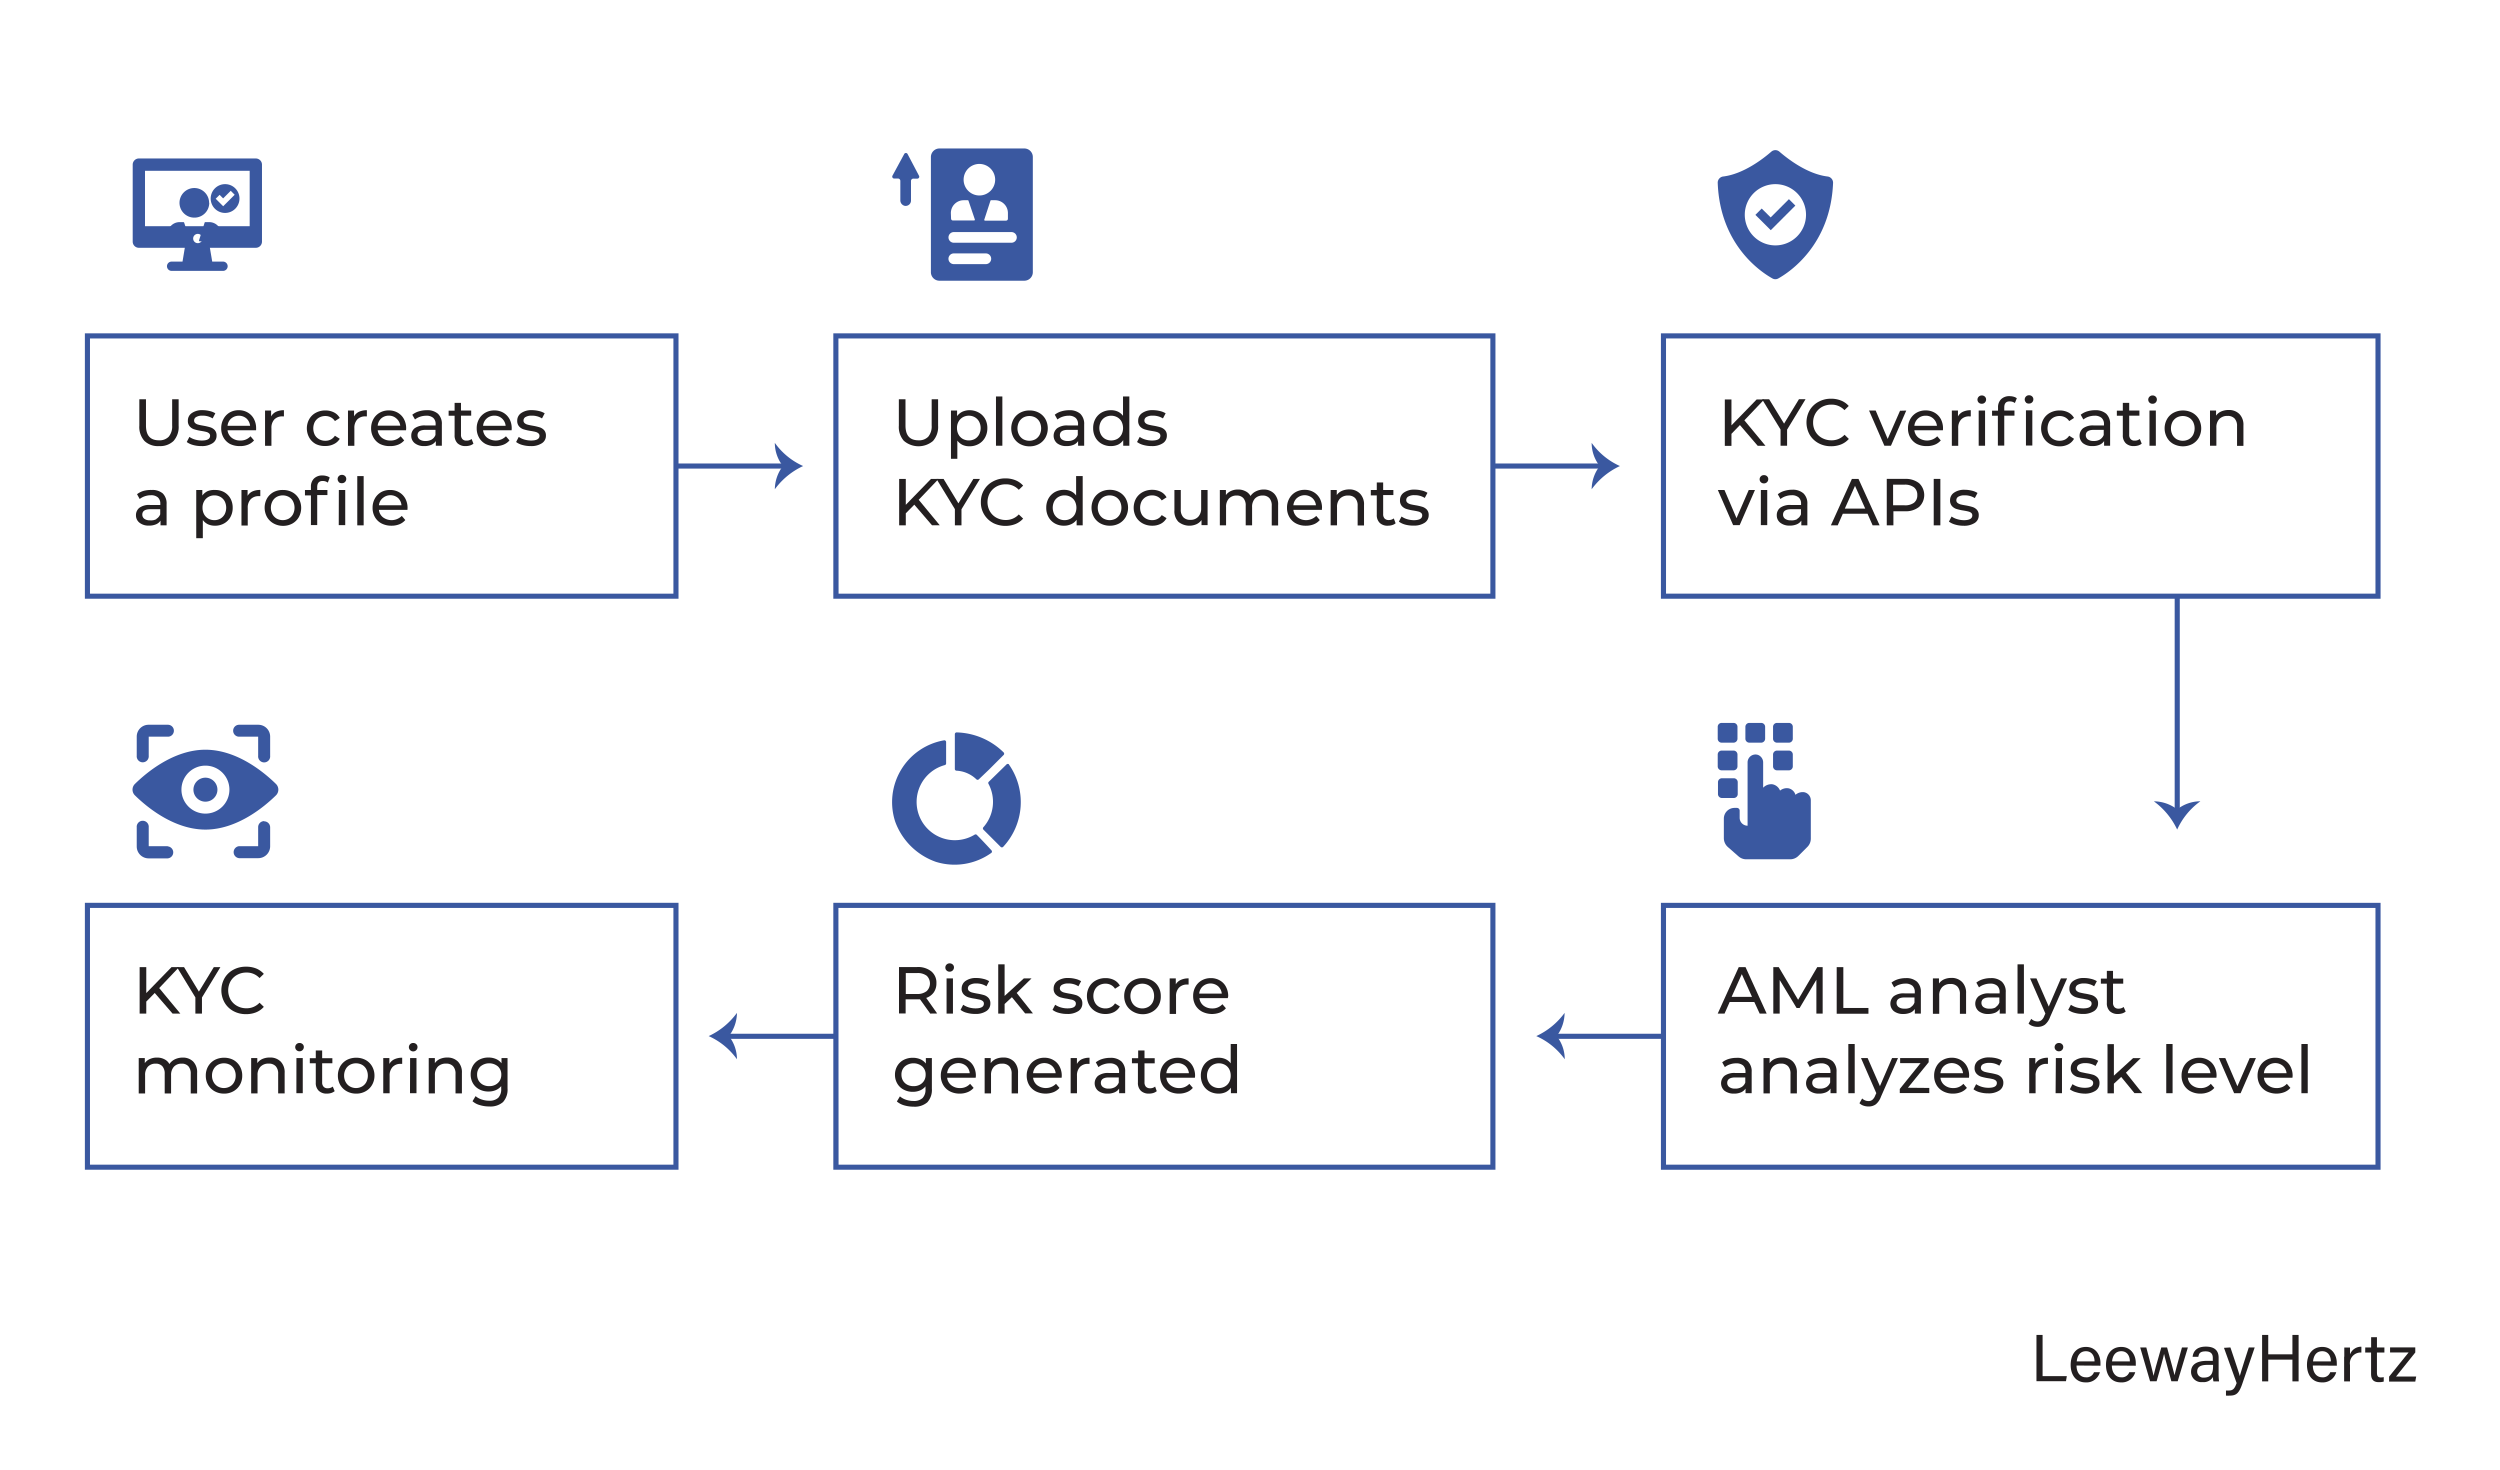 <?xml version="1.0" encoding="UTF-8"?> <svg xmlns="http://www.w3.org/2000/svg" viewBox="0 0 489.82 288.03"><defs><style>.cls-1{fill:#231f20;}.cls-2{fill:#3a58a0;}</style></defs><g id="INFO_02"><path class="cls-1" d="M28.3,86.39a4.09,4.09,0,0,1-1-3V78.23h1.3v5.12c0,2,.85,2.92,2.56,2.92a2.47,2.47,0,0,0,1.91-.72,3.16,3.16,0,0,0,.66-2.2V78.23H35V83.4a4.1,4.1,0,0,1-1,3,3.77,3.77,0,0,1-2.83,1A3.78,3.78,0,0,1,28.3,86.39Z"></path><path class="cls-1" d="M37.81,87.18a3.56,3.56,0,0,1-1.22-.58l.52-1a3.62,3.62,0,0,0,1.1.52,4.58,4.58,0,0,0,1.32.19c1.09,0,1.63-.31,1.63-.93a.59.59,0,0,0-.22-.49,1.29,1.29,0,0,0-.55-.27c-.22-.06-.53-.12-.94-.19a9.88,9.88,0,0,1-1.36-.3,2,2,0,0,1-.9-.57,1.56,1.56,0,0,1-.38-1.13,1.75,1.75,0,0,1,.78-1.5,3.47,3.47,0,0,1,2.09-.57,5.92,5.92,0,0,1,1.38.17,3.6,3.6,0,0,1,1.13.45l-.53,1a3.64,3.64,0,0,0-2-.54,2.24,2.24,0,0,0-1.21.26.78.78,0,0,0-.42.69.65.65,0,0,0,.24.53,1.43,1.43,0,0,0,.58.28c.23.07.55.13,1,.21a10.92,10.92,0,0,1,1.34.31,2,2,0,0,1,.88.55,1.56,1.56,0,0,1,.36,1.09,1.7,1.7,0,0,1-.8,1.49,3.75,3.75,0,0,1-2.17.55A5.83,5.83,0,0,1,37.81,87.18Z"></path><path class="cls-1" d="M50.17,84.3H44.58a2.21,2.21,0,0,0,.8,1.46,2.61,2.61,0,0,0,1.7.55,2.57,2.57,0,0,0,2-.83l.69.81a3,3,0,0,1-1.17.83A4,4,0,0,1,47,87.4,4.2,4.2,0,0,1,45.1,87a3.16,3.16,0,0,1-1.3-1.26,3.57,3.57,0,0,1-.46-1.82,3.65,3.65,0,0,1,.44-1.81A3.24,3.24,0,0,1,45,80.82a3.48,3.48,0,0,1,1.77-.45,3.41,3.41,0,0,1,1.76.45,3.16,3.16,0,0,1,1.21,1.25,3.86,3.86,0,0,1,.44,1.85A3.14,3.14,0,0,1,50.17,84.3ZM45.29,82a2.21,2.21,0,0,0-.71,1.43H49A2.22,2.22,0,0,0,48.3,82a2.32,2.32,0,0,0-3,0Z"></path><path class="cls-1" d="M54.09,80.68a3.58,3.58,0,0,1,1.54-.31v1.21h-.28a2.13,2.13,0,0,0-1.6.6,2.41,2.41,0,0,0-.57,1.72v3.44H51.93V80.44h1.19v1.15A2.14,2.14,0,0,1,54.09,80.68Z"></path><path class="cls-1" d="M61.88,87a3.26,3.26,0,0,1-1.29-1.26,3.72,3.72,0,0,1,0-3.62,3.23,3.23,0,0,1,1.29-1.25,3.87,3.87,0,0,1,1.88-.45,3.63,3.63,0,0,1,1.67.38,2.67,2.67,0,0,1,1.14,1.09l-.95.61a2.11,2.11,0,0,0-.81-.74,2.33,2.33,0,0,0-1.06-.25,2.48,2.48,0,0,0-1.22.3,2.24,2.24,0,0,0-.85.85,2.86,2.86,0,0,0,0,2.55,2.17,2.17,0,0,0,.85.85,2.48,2.48,0,0,0,1.22.3,2.33,2.33,0,0,0,1.06-.24,2.23,2.23,0,0,0,.81-.75l.95.6A2.69,2.69,0,0,1,65.43,87a3.51,3.51,0,0,1-1.67.38A3.87,3.87,0,0,1,61.88,87Z"></path><path class="cls-1" d="M70.34,80.68a3.58,3.58,0,0,1,1.54-.31v1.21H71.6a2.13,2.13,0,0,0-1.6.6,2.41,2.41,0,0,0-.57,1.72v3.44H68.18V80.44h1.19v1.15A2.14,2.14,0,0,1,70.34,80.68Z"></path><path class="cls-1" d="M79.55,84.3H74a2.21,2.21,0,0,0,.8,1.46,2.61,2.61,0,0,0,1.7.55,2.57,2.57,0,0,0,2-.83l.69.81a3,3,0,0,1-1.17.83,4,4,0,0,1-1.55.28A4.2,4.2,0,0,1,74.48,87a3.16,3.16,0,0,1-1.3-1.26,3.58,3.58,0,0,1-.47-1.82,3.65,3.65,0,0,1,.45-1.81,3.24,3.24,0,0,1,1.24-1.25,3.48,3.48,0,0,1,1.77-.45,3.41,3.41,0,0,1,1.76.45,3.16,3.16,0,0,1,1.21,1.25,3.86,3.86,0,0,1,.44,1.85A3.14,3.14,0,0,1,79.55,84.3ZM74.67,82A2.21,2.21,0,0,0,74,83.4h4.42A2.18,2.18,0,0,0,77.67,82a2.13,2.13,0,0,0-1.5-.56A2.18,2.18,0,0,0,74.67,82Z"></path><path class="cls-1" d="M85.81,81.07a2.71,2.71,0,0,1,.76,2.1v4.16H85.39v-.91a2,2,0,0,1-.89.73,3.39,3.39,0,0,1-1.37.25,2.87,2.87,0,0,1-1.85-.55,1.8,1.8,0,0,1-.7-1.47,1.83,1.83,0,0,1,.66-1.47,3.33,3.33,0,0,1,2.11-.55h2v-.25a1.58,1.58,0,0,0-.46-1.23,2,2,0,0,0-1.38-.43,3.78,3.78,0,0,0-1.2.2,3.16,3.16,0,0,0-1,.54l-.53-.93a3.7,3.7,0,0,1,1.28-.66,5.37,5.37,0,0,1,1.57-.23A3.13,3.13,0,0,1,85.81,81.07Zm-1.24,5.05a1.75,1.75,0,0,0,.75-.9v-1H83.4c-1.06,0-1.59.35-1.59,1.06a1,1,0,0,0,.41.82,1.84,1.84,0,0,0,1.12.3A2.26,2.26,0,0,0,84.57,86.12Z"></path><path class="cls-1" d="M92.76,86.92a1.8,1.8,0,0,1-.67.36,2.94,2.94,0,0,1-.84.12,2.22,2.22,0,0,1-1.61-.55,2.16,2.16,0,0,1-.57-1.6V81.46H87.9v-1h1.17V78.93h1.25v1.51h2v1h-2v3.73a1.19,1.19,0,0,0,.28.86,1,1,0,0,0,.8.3,1.53,1.53,0,0,0,1-.32Z"></path><path class="cls-1" d="M100.24,84.3H94.65a2.13,2.13,0,0,0,.8,1.46,2.83,2.83,0,0,0,3.68-.28l.69.81a3,3,0,0,1-1.16.83A4.47,4.47,0,0,1,95.17,87a3.18,3.18,0,0,1-1.31-1.26,3.57,3.57,0,0,1-.46-1.82,3.65,3.65,0,0,1,.45-1.81,3.28,3.28,0,0,1,1.23-1.25,3.54,3.54,0,0,1,1.78-.45,3.47,3.47,0,0,1,1.76.45,3.23,3.23,0,0,1,1.21,1.25,3.86,3.86,0,0,1,.43,1.85C100.26,84,100.25,84.14,100.24,84.3ZM95.35,82a2.15,2.15,0,0,0-.7,1.43h4.42A2.23,2.23,0,0,0,98.36,82a2.16,2.16,0,0,0-1.5-.56A2.21,2.21,0,0,0,95.35,82Z"></path><path class="cls-1" d="M102.34,87.18a3.56,3.56,0,0,1-1.22-.58l.52-1a3.62,3.62,0,0,0,1.1.52,4.63,4.63,0,0,0,1.32.19c1.09,0,1.64-.31,1.64-.93a.59.59,0,0,0-.23-.49,1.29,1.29,0,0,0-.55-.27c-.22-.06-.53-.12-.94-.19a9.88,9.88,0,0,1-1.36-.3,2,2,0,0,1-.9-.57,1.61,1.61,0,0,1-.38-1.13,1.75,1.75,0,0,1,.78-1.5,3.47,3.47,0,0,1,2.09-.57,5.92,5.92,0,0,1,1.38.17,3.6,3.6,0,0,1,1.13.45l-.53,1a3.62,3.62,0,0,0-2-.54,2.24,2.24,0,0,0-1.21.26.77.77,0,0,0-.41.69.64.64,0,0,0,.23.53,1.49,1.49,0,0,0,.58.28c.23.07.55.13,1,.21a10.92,10.92,0,0,1,1.34.31,2,2,0,0,1,.88.55,1.56,1.56,0,0,1,.36,1.09,1.7,1.7,0,0,1-.8,1.49,3.75,3.75,0,0,1-2.17.55A5.83,5.83,0,0,1,102.34,87.18Z"></path><path class="cls-1" d="M31.88,96.67a2.75,2.75,0,0,1,.76,2.1v4.16H31.45V102a1.91,1.91,0,0,1-.89.73,3.35,3.35,0,0,1-1.37.25,2.82,2.82,0,0,1-1.85-.56,1.8,1.8,0,0,1-.7-1.46,1.83,1.83,0,0,1,.67-1.47,3.24,3.24,0,0,1,2.1-.55h2v-.25a1.59,1.59,0,0,0-.47-1.23,2,2,0,0,0-1.38-.43,3.72,3.72,0,0,0-1.19.2,3.34,3.34,0,0,0-1,.54l-.52-.94a3.81,3.81,0,0,1,1.27-.65A5.44,5.44,0,0,1,29.69,96,3.12,3.12,0,0,1,31.88,96.67Zm-1.25,5a1.82,1.82,0,0,0,.76-.9v-1H29.46c-1.05,0-1.58.35-1.58,1.06a1,1,0,0,0,.4.82,1.84,1.84,0,0,0,1.12.3A2.21,2.21,0,0,0,30.63,101.72Z"></path><path class="cls-1" d="M43.89,96.41a3.24,3.24,0,0,1,1.25,1.24,3.65,3.65,0,0,1,.45,1.83,3.69,3.69,0,0,1-.45,1.84,3.17,3.17,0,0,1-1.25,1.24,3.52,3.52,0,0,1-1.79.44,3.21,3.21,0,0,1-1.36-.28,2.8,2.8,0,0,1-1-.83v3.56H38.45V96h1.19v1.09a2.72,2.72,0,0,1,1.06-.87A3.37,3.37,0,0,1,42.1,96,3.62,3.62,0,0,1,43.89,96.41Zm-.7,5.2a2.29,2.29,0,0,0,.83-.86,2.84,2.84,0,0,0,0-2.54,2.19,2.19,0,0,0-.83-.85,2.36,2.36,0,0,0-1.19-.3,2.24,2.24,0,0,0-1.18.31,2.19,2.19,0,0,0-.83.85,2.45,2.45,0,0,0-.31,1.26,2.62,2.62,0,0,0,.3,1.27,2.21,2.21,0,0,0,.83.86,2.39,2.39,0,0,0,1.19.3A2.36,2.36,0,0,0,43.19,101.61Z"></path><path class="cls-1" d="M49.47,96.28A3.48,3.48,0,0,1,51,96v1.21h-.29a2.12,2.12,0,0,0-1.59.6,2.37,2.37,0,0,0-.58,1.72v3.44H47.31V96h1.2v1.15A2.17,2.17,0,0,1,49.47,96.28Z"></path><path class="cls-1" d="M53.59,102.55a3.37,3.37,0,0,1-1.28-1.26,3.79,3.79,0,0,1,0-3.62,3.27,3.27,0,0,1,1.28-1.25A3.78,3.78,0,0,1,55.44,96a3.74,3.74,0,0,1,1.84.45,3.25,3.25,0,0,1,1.27,1.25,3.79,3.79,0,0,1,0,3.62,3.34,3.34,0,0,1-1.27,1.26,3.74,3.74,0,0,1-1.84.45A3.78,3.78,0,0,1,53.59,102.55Zm3-.94a2.19,2.19,0,0,0,.82-.86,2.84,2.84,0,0,0,0-2.54,2.1,2.1,0,0,0-.82-.85,2.51,2.51,0,0,0-2.38,0,2.12,2.12,0,0,0-.83.85,2.76,2.76,0,0,0,0,2.54,2.21,2.21,0,0,0,.83.86,2.51,2.51,0,0,0,2.38,0Z"></path><path class="cls-1" d="M62.15,95.44V96h2v1h-2v5.87H60.92V97.06H59.75V96h1.17v-.62a2.19,2.19,0,0,1,.6-1.62,2.27,2.27,0,0,1,1.68-.6,2.77,2.77,0,0,1,.78.11,1.69,1.69,0,0,1,.62.29l-.37,1a1.61,1.61,0,0,0-1-.32C62.52,94.23,62.15,94.63,62.15,95.44Zm4.24-1a.78.78,0,0,1-.24-.58.8.8,0,0,1,.24-.58.82.82,0,0,1,.61-.24.85.85,0,0,1,.6.23.75.75,0,0,1,.24.57.82.82,0,0,1-.84.83A.85.85,0,0,1,66.39,94.48Zm0,1.56h1.25v6.89H66.37Z"></path><path class="cls-1" d="M70,93.28h1.25v9.65H70Z"></path><path class="cls-1" d="M79.83,99.9H74.24a2.13,2.13,0,0,0,.8,1.46,2.83,2.83,0,0,0,3.68-.28l.69.81a3,3,0,0,1-1.16.83,4.09,4.09,0,0,1-1.56.28,4.16,4.16,0,0,1-1.93-.44,3.18,3.18,0,0,1-1.31-1.26A3.57,3.57,0,0,1,73,99.48a3.65,3.65,0,0,1,.45-1.81,3.28,3.28,0,0,1,1.23-1.25A3.54,3.54,0,0,1,76.45,96a3.47,3.47,0,0,1,1.76.45,3.23,3.23,0,0,1,1.21,1.25,3.86,3.86,0,0,1,.43,1.85C79.85,99.61,79.84,99.74,79.83,99.9ZM75,97.57A2.16,2.16,0,0,0,74.24,99h4.42A2.21,2.21,0,0,0,78,97.58a2.3,2.3,0,0,0-3,0Z"></path><path class="cls-2" d="M44.12,36.08a2.82,2.82,0,1,0,2.8,2.82A2.81,2.81,0,0,0,44.12,36.08Zm-.39,4.33-1.47-1.47.77-.77.69.7,1.49-1.49.77.78Z"></path><path class="cls-2" d="M50.12,31.05H27.2A1.21,1.21,0,0,0,26,32.26V47.34a1.21,1.21,0,0,0,1.21,1.21h9l-.45,2.71H33.53a.91.91,0,0,0,0,1.81H43.79a.91.91,0,0,0,0-1.81H41.58l-.46-2.71h9a1.21,1.21,0,0,0,1.21-1.21V32.26A1.21,1.21,0,0,0,50.12,31.05ZM38.66,47.64a.91.91,0,0,1,0-1.81.91.91,0,1,1,0,1.81Zm10.26-3.32H28.41V33.47H48.92Z"></path><path class="cls-2" d="M358.06,34.58c-4-.49-7.82-3.48-9.43-4.87a1.2,1.2,0,0,0-1.57,0c-1.6,1.39-5.44,4.38-9.43,4.87a1.22,1.22,0,0,0-1.08,1.26C337,48,345,53.29,347.26,54.55a1.17,1.17,0,0,0,1.17,0c2.25-1.26,10.23-6.58,10.72-18.71A1.23,1.23,0,0,0,358.06,34.58Zm-10.21,13.5a6,6,0,1,1,6-6A6,6,0,0,1,347.85,48.08Z"></path><polygon class="cls-2" points="350.5 39.02 346.92 42.6 345.17 40.86 343.93 42.1 345.68 43.84 346.94 45.1 348.18 43.86 351.76 40.28 350.5 39.02"></polygon><path class="cls-2" d="M36.08,43.62a.15.15,0,0,0-.14-.1H35.2a2.37,2.37,0,0,0-2.37,2.36v1a.36.36,0,0,0,.36.35h3.87a.15.15,0,0,0,.15-.2Zm4.89-.1h-.74a.15.15,0,0,0-.14.1L39,47.08a.15.15,0,0,0,.14.2H43a.35.35,0,0,0,.35-.35v-1A2.36,2.36,0,0,0,41,43.52Zm0-3.78a2.9,2.9,0,1,0-2.9,2.9A2.9,2.9,0,0,0,41,39.74Z"></path><path class="cls-2" d="M200.7,29.09H184.06a1.68,1.68,0,0,0-1.67,1.68V53.36A1.67,1.67,0,0,0,184.06,55H200.7a1.67,1.67,0,0,0,1.66-1.67V30.77A1.67,1.67,0,0,0,200.7,29.09Zm-3.22,12.66v1.11a.37.37,0,0,1-.37.37H193a.15.15,0,0,1-.15-.2l1.2-3.69a.15.15,0,0,1,.15-.11H195A2.51,2.51,0,0,1,197.48,41.75Zm-5.59-9.63a3.09,3.09,0,1,1-3.09,3.09A3.08,3.08,0,0,1,191.89,32.12Zm-5.59,9.63a2.52,2.52,0,0,1,2.52-2.52h.79a.16.16,0,0,1,.15.11L191,43a.16.16,0,0,1-.16.2h-4.12a.37.37,0,0,1-.38-.37Zm6.85,10h-6.27a1.05,1.05,0,1,1,0-2.1h6.27a1.05,1.05,0,0,1,0,2.1Zm5-4.19H186.88a1,1,0,1,1,0-2.09h11.29a1,1,0,1,1,0,2.09Z"></path><path class="cls-2" d="M180.05,34.42l-2.23-4.24a.37.37,0,0,0-.66,0l-2.3,4.24a.38.38,0,0,0,.32.56h.76a.46.46,0,0,1,.46.46v3.8a1.1,1.1,0,0,0,.87,1.09,1.05,1.05,0,0,0,1.22-1V35.43A.46.46,0,0,1,179,35h.77A.38.38,0,0,0,180.05,34.42Z"></path><path class="cls-1" d="M399,261.55h1.2v8.07h4.75l-.17,1H399Z"></path><path class="cls-1" d="M406.85,267.54c0,1.35.69,2.31,1.82,2.31a1.52,1.52,0,0,0,1.6-1h1.16a2.71,2.71,0,0,1-2.8,2c-2.08,0-2.93-1.7-2.93-3.4,0-2,1-3.55,3-3.55s2.84,1.71,2.84,3.13c0,.21,0,.38,0,.55Zm3.53-.8c0-1.1-.56-2-1.68-2s-1.69.82-1.81,2Z"></path><path class="cls-1" d="M413.77,267.54c0,1.35.7,2.31,1.82,2.31a1.52,1.52,0,0,0,1.6-1h1.16a2.71,2.71,0,0,1-2.8,2c-2.08,0-2.93-1.7-2.93-3.4,0-2,1-3.55,3-3.55s2.84,1.71,2.84,3.13c0,.21,0,.38,0,.55Zm3.53-.8c0-1.1-.56-2-1.68-2s-1.69.82-1.81,2Z"></path><path class="cls-1" d="M420.52,264c.83,3.11,1.3,4.89,1.41,5.57h0c.12-.61.59-2.27,1.53-5.57h1.13c1,3.75,1.34,4.84,1.45,5.44h0c.17-.7.43-1.7,1.47-5.44h1.16l-2,6.63h-1.24c-.64-2.42-1.29-4.66-1.43-5.37h0c-.12.71-.71,2.74-1.46,5.37h-1.28L419.32,264Z"></path><path class="cls-1" d="M434.69,269.2a10.07,10.07,0,0,0,.09,1.45h-1.1a3.35,3.35,0,0,1-.1-.86,2.12,2.12,0,0,1-2.06,1,2,2,0,0,1-2.23-2c0-1.48,1.16-2.16,3.14-2.16h1.12v-.56c0-.59-.18-1.3-1.42-1.3s-1.3.56-1.42,1.07H429.6c.09-.92.65-2,2.57-2,1.62,0,2.52.67,2.52,2.17Zm-1.12-1.78h-1.08c-1.32,0-2,.37-2,1.3a1.17,1.17,0,0,0,1.3,1.19c1.6,0,1.81-1.08,1.81-2.28v-.21Z"></path><path class="cls-1" d="M437,264c1.07,3.18,1.66,4.93,1.84,5.61h0c.21-.76.68-2.27,1.76-5.61h1.16L439.37,271c-.66,1.95-1.17,2.44-2.52,2.44a6.36,6.36,0,0,1-.72,0v-1a4.93,4.93,0,0,0,.55,0c.84,0,1.15-.37,1.54-1.46l-2.48-6.9Z"></path><path class="cls-1" d="M443.21,261.55h1.2v3.8h4.74v-3.8h1.21v9.1h-1.21v-4.26h-4.74v4.26h-1.2Z"></path><path class="cls-1" d="M453.15,267.54c0,1.35.69,2.31,1.82,2.31a1.51,1.51,0,0,0,1.59-1h1.17a2.71,2.71,0,0,1-2.8,2c-2.08,0-2.93-1.7-2.93-3.4,0-2,1-3.55,3-3.55s2.84,1.71,2.84,3.13a4.7,4.7,0,0,1,0,.55Zm3.53-.8c0-1.1-.56-2-1.69-2s-1.68.82-1.8,2Z"></path><path class="cls-1" d="M459.31,265.82c0-.92,0-1.45,0-1.8h1.12c0,.18,0,.71,0,1.35a2.33,2.33,0,0,1,2.23-1.51V265a2.11,2.11,0,0,0-2.23,2.43v3.22h-1.15v-4.83Z"></path><path class="cls-1" d="M463.42,264h1.15v-2h1.14v2h1.46V265h-1.46v3.88c0,.66.15,1,.76,1a3,3,0,0,0,.57-.06v.87a3.17,3.17,0,0,1-1,.11c-1,0-1.48-.53-1.48-1.63V265h-1.15Z"></path><path class="cls-1" d="M468.09,269.72l3.82-4.73h-3.63v-1h4.94v1l-3.77,4.71h3.95l-.18,1h-5.13v-.93Z"></path><path class="cls-1" d="M30.32,194.55l-1.66,1.69v2.35h-1.3v-9.1h1.3v5.08l4.94-5.08h1.48l-3.89,4.1,4.14,5H33.81Z"></path><path class="cls-1" d="M39.57,195.44v3.15H38.28v-3.17l-3.61-5.93h1.39l2.91,4.8,2.92-4.8h1.29Z"></path><path class="cls-1" d="M45.71,198.09A4.43,4.43,0,0,1,44,196.43a4.85,4.85,0,0,1,0-4.78A4.39,4.39,0,0,1,45.72,190a5.07,5.07,0,0,1,2.47-.6,5.33,5.33,0,0,1,2,.35,4.1,4.1,0,0,1,1.5,1.06l-.84.82a3.4,3.4,0,0,0-2.56-1.08,3.67,3.67,0,0,0-1.84.46,3.34,3.34,0,0,0-1.28,1.25,3.71,3.71,0,0,0,0,3.58,3.34,3.34,0,0,0,1.28,1.25,3.67,3.67,0,0,0,1.84.46,3.42,3.42,0,0,0,2.56-1.09l.84.81a4,4,0,0,1-1.51,1.07,5.18,5.18,0,0,1-2,.36A5,5,0,0,1,45.71,198.09Z"></path><path class="cls-1" d="M37.86,208a3,3,0,0,1,.76,2.24v4H37.37v-3.82a2.17,2.17,0,0,0-.46-1.51,1.7,1.7,0,0,0-1.32-.51,2,2,0,0,0-1.51.59,2.4,2.4,0,0,0-.56,1.7v3.55H32.27v-3.82a2.17,2.17,0,0,0-.46-1.51,1.7,1.7,0,0,0-1.32-.51,2,2,0,0,0-1.51.59,2.4,2.4,0,0,0-.55,1.7v3.55H27.18V207.3h1.19v1a2.31,2.31,0,0,1,1-.81,3.26,3.26,0,0,1,1.39-.28,3,3,0,0,1,1.43.32,2.2,2.2,0,0,1,1,.95,2.71,2.71,0,0,1,1.09-.94,3.62,3.62,0,0,1,1.57-.33A2.82,2.82,0,0,1,37.86,208Z"></path><path class="cls-1" d="M42.06,213.81a3.34,3.34,0,0,1-1.28-1.25,3.53,3.53,0,0,1-.46-1.81,3.57,3.57,0,0,1,.46-1.82,3.34,3.34,0,0,1,1.28-1.25,3.89,3.89,0,0,1,1.85-.44,3.85,3.85,0,0,1,1.84.44A3.32,3.32,0,0,1,47,208.93a3.57,3.57,0,0,1,.46,1.82,3.53,3.53,0,0,1-.46,1.81,3.32,3.32,0,0,1-1.27,1.25,3.64,3.64,0,0,1-1.84.46A3.68,3.68,0,0,1,42.06,213.81Zm3-.94a2.13,2.13,0,0,0,.82-.86,2.58,2.58,0,0,0,.3-1.26,2.62,2.62,0,0,0-.3-1.27,2.1,2.1,0,0,0-.82-.85,2.51,2.51,0,0,0-2.38,0,2.12,2.12,0,0,0-.83.85,2.52,2.52,0,0,0-.31,1.27,2.48,2.48,0,0,0,.31,1.26,2.15,2.15,0,0,0,.83.86,2.44,2.44,0,0,0,2.38,0Z"></path><path class="cls-1" d="M55,208a3,3,0,0,1,.77,2.23v4H54.5v-3.82a2.12,2.12,0,0,0-.48-1.51,1.8,1.8,0,0,0-1.38-.51,2.14,2.14,0,0,0-1.59.59,2.28,2.28,0,0,0-.59,1.7v3.55H49.21V207.3h1.2v1a2.45,2.45,0,0,1,1-.82,3.55,3.55,0,0,1,1.46-.28A2.84,2.84,0,0,1,55,208Z"></path><path class="cls-1" d="M58.08,205.74a.81.81,0,0,1,0-1.15.84.84,0,0,1,.61-.24.85.85,0,0,1,.6.23.74.74,0,0,1,.24.56.84.84,0,0,1-.84.84A.84.84,0,0,1,58.08,205.74Zm0,1.56h1.24v6.89H58.07Z"></path><path class="cls-1" d="M65.57,213.79a2.19,2.19,0,0,1-.68.36,2.92,2.92,0,0,1-.83.12,2.2,2.2,0,0,1-1.61-.56,2.11,2.11,0,0,1-.58-1.6v-3.78H60.7v-1h1.17v-1.51h1.25v1.51h2v1h-2v3.73a1.2,1.2,0,0,0,.28.86,1,1,0,0,0,.8.3,1.51,1.51,0,0,0,1-.33Z"></path><path class="cls-1" d="M67.94,213.81a3.34,3.34,0,0,1-1.28-1.25,3.63,3.63,0,0,1-.46-1.81,3.67,3.67,0,0,1,.46-1.82,3.34,3.34,0,0,1,1.28-1.25,3.92,3.92,0,0,1,1.85-.44,3.82,3.82,0,0,1,1.84.44,3.25,3.25,0,0,1,1.27,1.25,3.58,3.58,0,0,1,.47,1.82,3.54,3.54,0,0,1-.47,1.81,3.25,3.25,0,0,1-1.27,1.25,3.62,3.62,0,0,1-1.84.46A3.71,3.71,0,0,1,67.94,213.81Zm3-.94a2.15,2.15,0,0,0,.83-.86,2.69,2.69,0,0,0,.3-1.26,2.74,2.74,0,0,0-.3-1.27,2.12,2.12,0,0,0-.83-.85,2.51,2.51,0,0,0-2.38,0,2.12,2.12,0,0,0-.83.85,2.62,2.62,0,0,0-.31,1.27,2.58,2.58,0,0,0,.31,1.26,2.15,2.15,0,0,0,.83.86,2.44,2.44,0,0,0,2.38,0Z"></path><path class="cls-1" d="M77.25,207.55a3.48,3.48,0,0,1,1.55-.31v1.2h-.29a2.09,2.09,0,0,0-1.59.61,2.4,2.4,0,0,0-.58,1.72v3.43H75.09V207.3h1.2v1.16A2.17,2.17,0,0,1,77.25,207.55Z"></path><path class="cls-1" d="M80.35,205.74a.81.81,0,0,1,0-1.15.82.82,0,0,1,.61-.24.85.85,0,0,1,.6.23.74.74,0,0,1,.24.56A.84.84,0,0,1,81,206,.82.82,0,0,1,80.35,205.74Zm0,1.56h1.25v6.89H80.33Z"></path><path class="cls-1" d="M89.73,208a3,3,0,0,1,.77,2.23v4H89.25v-3.82a2.12,2.12,0,0,0-.48-1.51,1.8,1.8,0,0,0-1.38-.51,2.18,2.18,0,0,0-1.6.59,2.32,2.32,0,0,0-.58,1.7v3.55H84V207.3h1.2v1a2.45,2.45,0,0,1,1-.82,3.55,3.55,0,0,1,1.46-.28A2.86,2.86,0,0,1,89.73,208Z"></path><path class="cls-1" d="M99.44,207.3v5.95a3.61,3.61,0,0,1-.89,2.68,3.75,3.75,0,0,1-2.68.86,6.34,6.34,0,0,1-1.86-.27,3.54,3.54,0,0,1-1.43-.76l.6-1a3.41,3.41,0,0,0,1.19.66,4.51,4.51,0,0,0,1.46.24,2.47,2.47,0,0,0,1.79-.57,2.4,2.4,0,0,0,.58-1.75v-.54a2.89,2.89,0,0,1-1.09.8,3.6,3.6,0,0,1-1.4.26,3.81,3.81,0,0,1-1.79-.42,3.09,3.09,0,0,1-1.25-1.18,3.37,3.37,0,0,1-.45-1.74,3.33,3.33,0,0,1,.45-1.73,3.09,3.09,0,0,1,1.25-1.18,3.8,3.8,0,0,1,1.79-.41,3.64,3.64,0,0,1,1.45.28,2.64,2.64,0,0,1,1.1.85V207.3Zm-2.37,5.23a2.18,2.18,0,0,0,.85-.8,2.26,2.26,0,0,0,.3-1.17,2.14,2.14,0,0,0-.66-1.62,2.7,2.7,0,0,0-3.42,0,2.14,2.14,0,0,0-.66,1.62,2.26,2.26,0,0,0,.3,1.17,2.18,2.18,0,0,0,.85.8,2.59,2.59,0,0,0,1.23.28A2.54,2.54,0,0,0,97.07,212.53Z"></path><path class="cls-1" d="M182.26,198.59l-2-2.79-.57,0h-2.25v2.77h-1.3v-9.1h3.55a4.16,4.16,0,0,1,2.78.85,2.85,2.85,0,0,1,1,2.32,3.06,3.06,0,0,1-.52,1.8,3,3,0,0,1-1.48,1.08l2.15,3.05Zm-.69-4.41a2.09,2.09,0,0,0,0-3,2.94,2.94,0,0,0-1.89-.53h-2.21v4.1h2.21A2.88,2.88,0,0,0,181.57,194.18Z"></path><path class="cls-1" d="M185.46,190.14a.76.76,0,0,1-.24-.57.78.78,0,0,1,.24-.58.82.82,0,0,1,.61-.24.85.85,0,0,1,.6.23.74.74,0,0,1,.24.56.84.84,0,0,1-.84.84A.82.82,0,0,1,185.46,190.14Zm0,1.56h1.25v6.89h-1.25Z"></path><path class="cls-1" d="M189.42,198.44a3.38,3.38,0,0,1-1.22-.58l.52-1a3.87,3.87,0,0,0,1.1.52,4.58,4.58,0,0,0,1.32.19c1.09,0,1.63-.31,1.63-.94a.6.6,0,0,0-.22-.49,1.42,1.42,0,0,0-.55-.27l-.94-.19a8.73,8.73,0,0,1-1.36-.29,2.15,2.15,0,0,1-.9-.58,1.57,1.57,0,0,1-.38-1.13,1.77,1.77,0,0,1,.78-1.5,3.47,3.47,0,0,1,2.09-.56,5.43,5.43,0,0,1,1.38.17,3.6,3.6,0,0,1,1.13.45l-.53,1a3.56,3.56,0,0,0-2-.55,2.34,2.34,0,0,0-1.21.26.79.79,0,0,0-.42.69.64.64,0,0,0,.24.53,1.44,1.44,0,0,0,.58.29c.23.06.55.13,1,.21a11.17,11.17,0,0,1,1.34.3,2,2,0,0,1,.88.56,1.54,1.54,0,0,1,.36,1.09,1.72,1.72,0,0,1-.8,1.49,3.75,3.75,0,0,1-2.17.55A5.84,5.84,0,0,1,189.42,198.44Z"></path><path class="cls-1" d="M198.26,195.38l-1.43,1.33v1.88h-1.25v-9.65h1.25v6.19l3.76-3.43h1.51l-2.9,2.85,3.18,4h-1.53Z"></path><path class="cls-1" d="M207.44,198.44a3.38,3.38,0,0,1-1.22-.58l.52-1a3.87,3.87,0,0,0,1.1.52,4.51,4.51,0,0,0,1.31.19c1.1,0,1.64-.31,1.64-.94a.6.6,0,0,0-.22-.49,1.49,1.49,0,0,0-.55-.27l-.94-.19a8.73,8.73,0,0,1-1.36-.29,2.25,2.25,0,0,1-.91-.58,1.57,1.57,0,0,1-.37-1.13,1.77,1.77,0,0,1,.78-1.5,3.47,3.47,0,0,1,2.09-.56,5.43,5.43,0,0,1,1.38.17,3.7,3.7,0,0,1,1.13.45l-.53,1a3.56,3.56,0,0,0-2-.55,2.34,2.34,0,0,0-1.21.26.79.79,0,0,0-.42.69.64.64,0,0,0,.24.53,1.4,1.4,0,0,0,.57.29c.23.06.56.13,1,.21a11,11,0,0,1,1.35.3,2.11,2.11,0,0,1,.88.56,1.54,1.54,0,0,1,.36,1.09,1.74,1.74,0,0,1-.8,1.49,3.76,3.76,0,0,1-2.18.55A5.82,5.82,0,0,1,207.44,198.44Z"></path><path class="cls-1" d="M214.72,198.21a3.3,3.3,0,0,1-1.29-1.25,3.54,3.54,0,0,1-.47-1.81,3.58,3.58,0,0,1,.47-1.82,3.21,3.21,0,0,1,1.29-1.24,3.9,3.9,0,0,1,1.88-.45,3.6,3.6,0,0,1,1.67.37,2.75,2.75,0,0,1,1.14,1.1l-.95.61a2,2,0,0,0-.8-.74,2.25,2.25,0,0,0-1.07-.25,2.48,2.48,0,0,0-1.22.3,2.08,2.08,0,0,0-.84.85,2.62,2.62,0,0,0-.31,1.27,2.66,2.66,0,0,0,.31,1.28,2.08,2.08,0,0,0,.84.85,2.48,2.48,0,0,0,1.22.3,2.25,2.25,0,0,0,1.07-.25,2,2,0,0,0,.8-.74l.95.6a2.81,2.81,0,0,1-1.14,1.1,3.6,3.6,0,0,1-1.67.38A3.79,3.79,0,0,1,214.72,198.21Z"></path><path class="cls-1" d="M222,198.21a3.34,3.34,0,0,1-1.28-1.25,3.63,3.63,0,0,1-.46-1.81,3.67,3.67,0,0,1,.46-1.82,3.25,3.25,0,0,1,1.28-1.24,3.81,3.81,0,0,1,1.85-.45,3.74,3.74,0,0,1,1.84.45,3.16,3.16,0,0,1,1.27,1.24,3.58,3.58,0,0,1,.47,1.82A3.54,3.54,0,0,1,227,197a3.25,3.25,0,0,1-1.27,1.25,3.64,3.64,0,0,1-1.84.46A3.71,3.71,0,0,1,222,198.21Zm3-.94a2.15,2.15,0,0,0,.83-.86,2.69,2.69,0,0,0,.29-1.26,2.73,2.73,0,0,0-.29-1.27,2.12,2.12,0,0,0-.83-.85,2.51,2.51,0,0,0-2.38,0,2.12,2.12,0,0,0-.83.85,2.62,2.62,0,0,0-.31,1.27,2.58,2.58,0,0,0,.31,1.26,2.15,2.15,0,0,0,.83.86,2.44,2.44,0,0,0,2.38,0Z"></path><path class="cls-1" d="M231.33,192a3.48,3.48,0,0,1,1.55-.31v1.21l-.29,0a2.09,2.09,0,0,0-1.59.61,2.36,2.36,0,0,0-.58,1.72v3.43h-1.25V191.7h1.2v1.16A2.17,2.17,0,0,1,231.33,192Z"></path><path class="cls-1" d="M240.55,195.56H235a2.17,2.17,0,0,0,.8,1.47,2.65,2.65,0,0,0,1.7.55,2.55,2.55,0,0,0,2-.83l.69.8a3,3,0,0,1-1.16.83,4.35,4.35,0,0,1-3.49-.16,3.29,3.29,0,0,1-1.31-1.25,3.59,3.59,0,0,1-.46-1.82,3.65,3.65,0,0,1,.45-1.81,3.15,3.15,0,0,1,1.23-1.25,3.54,3.54,0,0,1,1.78-.45,3.41,3.41,0,0,1,1.76.45,3,3,0,0,1,1.21,1.25,3.83,3.83,0,0,1,.44,1.85A3,3,0,0,1,240.55,195.56Zm-4.88-2.32a2.16,2.16,0,0,0-.71,1.43h4.42a2.26,2.26,0,0,0-.71-1.43,2.32,2.32,0,0,0-3,0Z"></path><path class="cls-1" d="M182.58,207.3v6a3.6,3.6,0,0,1-.89,2.67,3.77,3.77,0,0,1-2.68.86,6.69,6.69,0,0,1-1.86-.26,3.8,3.8,0,0,1-1.43-.76l.6-1a3.41,3.41,0,0,0,1.19.66,4.51,4.51,0,0,0,1.46.24,2.48,2.48,0,0,0,1.79-.57,2.37,2.37,0,0,0,.57-1.74v-.55a2.78,2.78,0,0,1-1.08.8,3.6,3.6,0,0,1-1.4.27,3.7,3.7,0,0,1-1.79-.43,3.09,3.09,0,0,1-1.25-1.18,3.37,3.37,0,0,1-.46-1.74,3.34,3.34,0,0,1,.46-1.73,3.09,3.09,0,0,1,1.25-1.18,3.8,3.8,0,0,1,1.79-.41,3.67,3.67,0,0,1,1.45.28,2.73,2.73,0,0,1,1.1.85V207.3Zm-2.37,5.23a2.18,2.18,0,0,0,.85-.8,2.26,2.26,0,0,0,.3-1.17,2.1,2.1,0,0,0-.66-1.61,2.67,2.67,0,0,0-3.42,0,2.1,2.1,0,0,0-.66,1.61,2.26,2.26,0,0,0,.3,1.17,2.12,2.12,0,0,0,.85.8,2.58,2.58,0,0,0,1.22.28A2.55,2.55,0,0,0,180.21,212.53Z"></path><path class="cls-1" d="M191.16,211.16h-5.59a2.16,2.16,0,0,0,.8,1.46,2.62,2.62,0,0,0,1.7.56,2.59,2.59,0,0,0,2-.83l.69.8a3,3,0,0,1-1.17.83,4,4,0,0,1-1.55.29,4.08,4.08,0,0,1-1.94-.45,3.2,3.2,0,0,1-1.3-1.25,3.6,3.6,0,0,1-.47-1.82,3.65,3.65,0,0,1,.45-1.81,3.11,3.11,0,0,1,1.24-1.25,3.48,3.48,0,0,1,1.77-.45,3.41,3.41,0,0,1,1.76.45,3,3,0,0,1,1.21,1.25,3.83,3.83,0,0,1,.44,1.85A3,3,0,0,1,191.16,211.16Zm-4.88-2.32a2.21,2.21,0,0,0-.71,1.43H190a2.21,2.21,0,0,0-.71-1.43,2.32,2.32,0,0,0-3,0Z"></path><path class="cls-1" d="M198.68,208a3,3,0,0,1,.78,2.23v4h-1.25v-3.82a2.12,2.12,0,0,0-.48-1.51,1.8,1.8,0,0,0-1.38-.5,2.12,2.12,0,0,0-1.6.59,2.3,2.3,0,0,0-.58,1.69v3.55h-1.25V207.3h1.19v1a2.51,2.51,0,0,1,1-.82,3.6,3.6,0,0,1,1.47-.28A2.82,2.82,0,0,1,198.68,208Z"></path><path class="cls-1" d="M208,211.16h-5.59a2.16,2.16,0,0,0,.8,1.46,2.83,2.83,0,0,0,3.69-.27l.68.8a3,3,0,0,1-1.16.83,4.35,4.35,0,0,1-3.49-.16,3.29,3.29,0,0,1-1.31-1.25,3.7,3.7,0,0,1-.46-1.82,3.65,3.65,0,0,1,.45-1.81,3.11,3.11,0,0,1,1.24-1.25,3.48,3.48,0,0,1,1.77-.45,3.41,3.41,0,0,1,1.76.45,3,3,0,0,1,1.21,1.25,3.83,3.83,0,0,1,.44,1.85A3,3,0,0,1,208,211.16Zm-4.88-2.32a2.21,2.21,0,0,0-.71,1.43h4.42a2.21,2.21,0,0,0-.71-1.43,2.32,2.32,0,0,0-3,0Z"></path><path class="cls-1" d="M211.92,207.55a3.48,3.48,0,0,1,1.55-.31v1.2h-.29a2.09,2.09,0,0,0-1.59.61,2.4,2.4,0,0,0-.58,1.72v3.43h-1.24V207.3H211v1.16A2.17,2.17,0,0,1,211.92,207.55Z"></path><path class="cls-1" d="M219.69,207.94a2.69,2.69,0,0,1,.76,2.09v4.16h-1.18v-.91a2,2,0,0,1-.89.74,3.42,3.42,0,0,1-1.37.25,2.9,2.9,0,0,1-1.86-.56,1.93,1.93,0,0,1,0-2.93,3.27,3.27,0,0,1,2.11-.55h2V210a1.58,1.58,0,0,0-.47-1.24,2,2,0,0,0-1.37-.42,3.52,3.52,0,0,0-1.2.2,2.94,2.94,0,0,0-1,.54l-.52-.94a3.88,3.88,0,0,1,1.28-.66,5.37,5.37,0,0,1,1.57-.22A3.12,3.12,0,0,1,219.69,207.94ZM218.45,213a1.75,1.75,0,0,0,.75-.9v-1h-1.92c-1.06,0-1.59.36-1.59,1.07a1,1,0,0,0,.41.82,1.81,1.81,0,0,0,1.11.3A2.36,2.36,0,0,0,218.45,213Z"></path><path class="cls-1" d="M226.64,213.79a2.09,2.09,0,0,1-.68.36,2.87,2.87,0,0,1-.83.12,2.22,2.22,0,0,1-1.61-.56,2.14,2.14,0,0,1-.57-1.6v-3.78h-1.17v-1H223v-1.51h1.24v1.51h2v1h-2v3.73a1.25,1.25,0,0,0,.28.86,1.06,1.06,0,0,0,.8.3,1.49,1.49,0,0,0,1-.33Z"></path><path class="cls-1" d="M234.11,211.16h-5.59a2.16,2.16,0,0,0,.8,1.46,2.62,2.62,0,0,0,1.7.56,2.57,2.57,0,0,0,2-.83l.69.8a2.91,2.91,0,0,1-1.17.83,4,4,0,0,1-1.55.29,4.08,4.08,0,0,1-1.94-.45,3.26,3.26,0,0,1-1.3-1.25,3.59,3.59,0,0,1-.46-1.82,3.76,3.76,0,0,1,.44-1.81,3.17,3.17,0,0,1,1.24-1.25,3.71,3.71,0,0,1,3.54,0,3.08,3.08,0,0,1,1.2,1.25,3.83,3.83,0,0,1,.44,1.85A3,3,0,0,1,234.11,211.16Zm-4.88-2.32a2.21,2.21,0,0,0-.71,1.43h4.42a2.25,2.25,0,0,0-.7-1.43,2.33,2.33,0,0,0-3,0Z"></path><path class="cls-1" d="M242.37,204.55v9.64h-1.2V213.1a2.69,2.69,0,0,1-1,.87,3.23,3.23,0,0,1-1.4.3,3.69,3.69,0,0,1-1.8-.44,3.21,3.21,0,0,1-1.24-1.24,3.72,3.72,0,0,1-.45-1.84,3.66,3.66,0,0,1,.45-1.84,3.12,3.12,0,0,1,1.24-1.23,3.58,3.58,0,0,1,1.8-.44,3.21,3.21,0,0,1,1.36.28,2.61,2.61,0,0,1,1,.82v-3.79ZM240,212.87a2.11,2.11,0,0,0,.84-.86,2.69,2.69,0,0,0,.29-1.26,2.73,2.73,0,0,0-.29-1.27,2.08,2.08,0,0,0-.84-.85,2.49,2.49,0,0,0-2.37,0,2.12,2.12,0,0,0-.83.85,2.52,2.52,0,0,0-.31,1.27,2.48,2.48,0,0,0,.31,1.26,2.15,2.15,0,0,0,.83.86,2.42,2.42,0,0,0,2.37,0Z"></path><path class="cls-1" d="M343.72,196.32h-4.83l-1,2.27h-1.34l4.12-9.1H342l4.14,9.1h-1.37Zm-.45-1-2-4.46-2,4.46Z"></path><path class="cls-1" d="M355.88,198.59l0-6.63-3.28,5.53H352L348.69,192v6.59h-1.25v-9.1h1.07l3.79,6.4,3.75-6.4h1.06l0,9.1Z"></path><path class="cls-1" d="M359.86,189.49h1.3v8h4.92v1.13h-6.22Z"></path><path class="cls-1" d="M375.59,192.34a2.69,2.69,0,0,1,.76,2.09v4.16h-1.18v-.91a2,2,0,0,1-.89.74,3.56,3.56,0,0,1-1.37.25,2.92,2.92,0,0,1-1.86-.56,1.93,1.93,0,0,1,0-2.93,3.27,3.27,0,0,1,2.11-.55h2v-.25a1.61,1.61,0,0,0-.46-1.24,2,2,0,0,0-1.38-.42,3.52,3.52,0,0,0-1.2.2,2.94,2.94,0,0,0-1,.54l-.52-.94a3.88,3.88,0,0,1,1.28-.66,5.37,5.37,0,0,1,1.57-.22A3.12,3.12,0,0,1,375.59,192.34Zm-1.24,5a1.74,1.74,0,0,0,.75-.91v-1h-1.92c-1.06,0-1.59.36-1.59,1.07a1,1,0,0,0,.41.82,1.83,1.83,0,0,0,1.11.3A2.36,2.36,0,0,0,374.35,197.39Z"></path><path class="cls-1" d="M384.43,192.4a3,3,0,0,1,.78,2.23v4H384v-3.82a2.12,2.12,0,0,0-.48-1.51,1.8,1.8,0,0,0-1.38-.51,2.13,2.13,0,0,0-1.6.6,2.3,2.3,0,0,0-.59,1.69v3.55h-1.24V191.7h1.19v1a2.45,2.45,0,0,1,1-.82,3.59,3.59,0,0,1,1.46-.28A2.83,2.83,0,0,1,384.43,192.4Z"></path><path class="cls-1" d="M392.22,192.34a2.69,2.69,0,0,1,.76,2.09v4.16H391.8v-.91a2,2,0,0,1-.89.74,3.62,3.62,0,0,1-1.38.25,2.87,2.87,0,0,1-1.85-.56,1.93,1.93,0,0,1,0-2.93,3.24,3.24,0,0,1,2.1-.55h2v-.25a1.61,1.61,0,0,0-.47-1.24,2,2,0,0,0-1.38-.42,3.5,3.5,0,0,0-1.19.2,2.94,2.94,0,0,0-1,.54l-.52-.94a3.88,3.88,0,0,1,1.28-.66,5.32,5.32,0,0,1,1.57-.22A3.12,3.12,0,0,1,392.22,192.34Zm-1.24,5a1.83,1.83,0,0,0,.75-.91v-1h-1.92c-1.06,0-1.59.36-1.59,1.07a1,1,0,0,0,.4.82,1.84,1.84,0,0,0,1.12.3A2.36,2.36,0,0,0,391,197.39Z"></path><path class="cls-1" d="M395.29,188.94h1.25v9.65h-1.25Z"></path><path class="cls-1" d="M405,191.7l-3.34,7.58a3.39,3.39,0,0,1-1,1.48,2.32,2.32,0,0,1-1.42.43,2.92,2.92,0,0,1-1-.16,2,2,0,0,1-.79-.48l.53-.93a1.75,1.75,0,0,0,1.24.51,1.2,1.2,0,0,0,.76-.25,2,2,0,0,0,.55-.82l.22-.48-3-6.88H399l2.41,5.51,2.38-5.51Z"></path><path class="cls-1" d="M406.45,198.44a3.52,3.52,0,0,1-1.23-.58l.53-1a3.87,3.87,0,0,0,1.1.52,4.51,4.51,0,0,0,1.31.19c1.09,0,1.64-.31,1.64-.94a.6.6,0,0,0-.22-.49,1.49,1.49,0,0,0-.55-.27l-.94-.19a8.73,8.73,0,0,1-1.36-.29,2.19,2.19,0,0,1-.91-.58,1.57,1.57,0,0,1-.37-1.13,1.77,1.77,0,0,1,.78-1.5,3.45,3.45,0,0,1,2.09-.56,5.43,5.43,0,0,1,1.38.17,3.7,3.7,0,0,1,1.13.45l-.53,1a3.56,3.56,0,0,0-2-.55,2.31,2.31,0,0,0-1.21.26.79.79,0,0,0-.42.69.64.64,0,0,0,.24.53,1.4,1.4,0,0,0,.57.29c.23.06.56.13,1,.21a11.4,11.4,0,0,1,1.35.3,2,2,0,0,1,.87.56,1.5,1.5,0,0,1,.37,1.09,1.74,1.74,0,0,1-.8,1.49,3.84,3.84,0,0,1-2.18.55A5.82,5.82,0,0,1,406.45,198.44Z"></path><path class="cls-1" d="M416.48,198.19a2,2,0,0,1-.67.36,2.94,2.94,0,0,1-.84.12,2.22,2.22,0,0,1-1.61-.56,2.14,2.14,0,0,1-.57-1.6v-3.78h-1.17v-1h1.17v-1.51H414v1.51h2v1h-2v3.73a1.2,1.2,0,0,0,.28.86,1,1,0,0,0,.8.3,1.48,1.48,0,0,0,1-.33Z"></path><path class="cls-1" d="M342.44,207.94a2.69,2.69,0,0,1,.76,2.09v4.16H342v-.91a2,2,0,0,1-.89.74,3.39,3.39,0,0,1-1.37.25,2.92,2.92,0,0,1-1.86-.56,1.93,1.93,0,0,1,0-2.93,3.27,3.27,0,0,1,2.11-.55h2V210a1.61,1.61,0,0,0-.46-1.24,2,2,0,0,0-1.38-.42,3.52,3.52,0,0,0-1.2.2,2.94,2.94,0,0,0-1,.54l-.52-.94a3.88,3.88,0,0,1,1.28-.66,5.37,5.37,0,0,1,1.57-.22A3.12,3.12,0,0,1,342.44,207.94ZM341.2,213a1.75,1.75,0,0,0,.75-.9v-1H340c-1.06,0-1.59.36-1.59,1.07a1,1,0,0,0,.41.82,1.83,1.83,0,0,0,1.11.3A2.36,2.36,0,0,0,341.2,213Z"></path><path class="cls-1" d="M351.28,208a3,3,0,0,1,.78,2.23v4h-1.25v-3.82a2.12,2.12,0,0,0-.48-1.51,1.8,1.8,0,0,0-1.38-.51,2.13,2.13,0,0,0-1.6.6,2.3,2.3,0,0,0-.59,1.69v3.55h-1.24V207.3h1.19v1a2.45,2.45,0,0,1,1-.82,3.59,3.59,0,0,1,1.46-.28A2.83,2.83,0,0,1,351.28,208Z"></path><path class="cls-1" d="M359.07,207.94a2.69,2.69,0,0,1,.76,2.09v4.16h-1.18v-.91a2,2,0,0,1-.89.74,3.44,3.44,0,0,1-1.38.25,2.89,2.89,0,0,1-1.85-.56,1.93,1.93,0,0,1,0-2.93,3.25,3.25,0,0,1,2.11-.55h2V210a1.61,1.61,0,0,0-.47-1.24,2,2,0,0,0-1.37-.42,3.52,3.52,0,0,0-1.2.2,2.94,2.94,0,0,0-1,.54l-.52-.94a3.88,3.88,0,0,1,1.28-.66,5.32,5.32,0,0,1,1.57-.22A3.12,3.12,0,0,1,359.07,207.94ZM357.83,213a1.85,1.85,0,0,0,.75-.9v-1h-1.92c-1.06,0-1.59.36-1.59,1.07a1,1,0,0,0,.4.82,1.86,1.86,0,0,0,1.12.3A2.36,2.36,0,0,0,357.83,213Z"></path><path class="cls-1" d="M362.14,204.55h1.25v9.64h-1.25Z"></path><path class="cls-1" d="M371.87,207.3l-3.34,7.58a3.39,3.39,0,0,1-1,1.48,2.32,2.32,0,0,1-1.42.43,2.92,2.92,0,0,1-1-.16,2,2,0,0,1-.79-.48l.53-.93a1.75,1.75,0,0,0,1.24.51,1.14,1.14,0,0,0,.76-.25,2,2,0,0,0,.55-.82l.22-.48-3-6.88h1.3l2.41,5.51,2.38-5.51Z"></path><path class="cls-1" d="M378,213.16v1h-5.78v-.8l4.07-5.06h-4v-1h5.59v.82l-4.07,5Z"></path><path class="cls-1" d="M385.78,211.16h-5.59a2.09,2.09,0,0,0,.8,1.46,2.59,2.59,0,0,0,1.69.56,2.56,2.56,0,0,0,2-.83l.69.8a3,3,0,0,1-1.16.83,4.09,4.09,0,0,1-1.56.29,4,4,0,0,1-1.93-.45,3.22,3.22,0,0,1-1.31-1.25,3.59,3.59,0,0,1-.46-1.82,3.65,3.65,0,0,1,.45-1.81,3.15,3.15,0,0,1,1.23-1.25,3.54,3.54,0,0,1,1.78-.45,3.44,3.44,0,0,1,1.76.45,3.1,3.1,0,0,1,1.21,1.25,3.83,3.83,0,0,1,.43,1.85C385.8,210.88,385.79,211,385.78,211.16Zm-4.88-2.32a2.16,2.16,0,0,0-.71,1.43h4.42a2.26,2.26,0,0,0-.71-1.43,2.32,2.32,0,0,0-3,0Z"></path><path class="cls-1" d="M387.88,214a3.47,3.47,0,0,1-1.22-.58l.52-1a4.09,4.09,0,0,0,1.11.52,4.51,4.51,0,0,0,1.31.19c1.09,0,1.64-.31,1.64-.94a.63.63,0,0,0-.22-.49,1.54,1.54,0,0,0-.56-.27c-.22-.05-.53-.12-.94-.18a10.23,10.23,0,0,1-1.36-.3,2.15,2.15,0,0,1-.9-.58,1.57,1.57,0,0,1-.38-1.13,1.77,1.77,0,0,1,.78-1.5,3.47,3.47,0,0,1,2.09-.56,5.91,5.91,0,0,1,1.38.16,3.85,3.85,0,0,1,1.13.46l-.53,1a3.54,3.54,0,0,0-2-.55,2.34,2.34,0,0,0-1.21.26.81.81,0,0,0-.41.69.66.66,0,0,0,.23.53,1.51,1.51,0,0,0,.58.29c.23.06.55.13,1,.21a11.17,11.17,0,0,1,1.34.3,2,2,0,0,1,.88.56,1.54,1.54,0,0,1,.37,1.09,1.74,1.74,0,0,1-.8,1.49,3.78,3.78,0,0,1-2.18.55A5.84,5.84,0,0,1,387.88,214Z"></path><path class="cls-1" d="M399.7,207.55a3.45,3.45,0,0,1,1.55-.31v1.2H401a2.06,2.06,0,0,0-1.59.61,2.36,2.36,0,0,0-.58,1.72v3.43h-1.25V207.3h1.2v1.16A2.12,2.12,0,0,1,399.7,207.55Z"></path><path class="cls-1" d="M402.8,205.74a.75.75,0,0,1-.24-.57.78.78,0,0,1,.24-.58.82.82,0,0,1,.61-.24.85.85,0,0,1,.6.23.74.74,0,0,1,.24.56.84.84,0,0,1-.84.84A.82.82,0,0,1,402.8,205.74Zm0,1.56H404v6.89h-1.25Z"></path><path class="cls-1" d="M406.76,214a3.38,3.38,0,0,1-1.22-.58l.52-1a4.16,4.16,0,0,0,1.1.52,4.51,4.51,0,0,0,1.31.19c1.1,0,1.64-.31,1.64-.94a.6.6,0,0,0-.22-.49,1.49,1.49,0,0,0-.55-.27c-.22-.05-.54-.12-.94-.18A9.88,9.88,0,0,1,407,211a2.25,2.25,0,0,1-.91-.58,1.57,1.57,0,0,1-.37-1.13,1.77,1.77,0,0,1,.78-1.5,3.47,3.47,0,0,1,2.09-.56,5.91,5.91,0,0,1,1.38.16,4,4,0,0,1,1.13.46l-.53,1a3.56,3.56,0,0,0-2-.55,2.34,2.34,0,0,0-1.21.26.8.8,0,0,0-.42.69.64.64,0,0,0,.24.53,1.44,1.44,0,0,0,.58.29l1,.21a11,11,0,0,1,1.35.3,2.11,2.11,0,0,1,.88.56,1.54,1.54,0,0,1,.36,1.09,1.74,1.74,0,0,1-.8,1.49,3.76,3.76,0,0,1-2.18.55A5.82,5.82,0,0,1,406.76,214Z"></path><path class="cls-1" d="M415.6,211l-1.43,1.33v1.88h-1.25v-9.64h1.25v6.18l3.76-3.43h1.5l-2.9,2.85,3.19,4h-1.53Z"></path><path class="cls-1" d="M424.43,204.55h1.24v9.64h-1.24Z"></path><path class="cls-1" d="M434.25,211.16h-5.59a2.16,2.16,0,0,0,.8,1.46,2.62,2.62,0,0,0,1.7.56,2.57,2.57,0,0,0,2-.83l.69.8a2.91,2.91,0,0,1-1.17.83,4,4,0,0,1-1.55.29,4.08,4.08,0,0,1-1.94-.45,3.2,3.2,0,0,1-1.3-1.25,3.59,3.59,0,0,1-.46-1.82,3.65,3.65,0,0,1,.44-1.81,3.11,3.11,0,0,1,1.24-1.25,3.48,3.48,0,0,1,1.77-.45,3.41,3.41,0,0,1,1.76.45,3,3,0,0,1,1.21,1.25,3.83,3.83,0,0,1,.44,1.85A3,3,0,0,1,434.25,211.16Zm-4.88-2.32a2.21,2.21,0,0,0-.71,1.43h4.42a2.25,2.25,0,0,0-.7-1.43,2.16,2.16,0,0,0-1.51-.55A2.14,2.14,0,0,0,429.37,208.84Z"></path><path class="cls-1" d="M442,207.3l-3,6.89h-1.27l-3-6.89H436l2.37,5.53,2.41-5.53Z"></path><path class="cls-1" d="M449.15,211.16h-5.59a2.16,2.16,0,0,0,.8,1.46,2.62,2.62,0,0,0,1.7.56,2.59,2.59,0,0,0,2-.83l.69.8a3,3,0,0,1-1.17.83,4.35,4.35,0,0,1-3.49-.16,3.29,3.29,0,0,1-1.31-1.25,3.7,3.7,0,0,1-.46-1.82,3.65,3.65,0,0,1,.45-1.81,3.11,3.11,0,0,1,1.24-1.25,3.48,3.48,0,0,1,1.77-.45,3.41,3.41,0,0,1,1.76.45,3,3,0,0,1,1.21,1.25,3.83,3.83,0,0,1,.44,1.85A3,3,0,0,1,449.15,211.16Zm-4.88-2.32a2.21,2.21,0,0,0-.71,1.43H448a2.21,2.21,0,0,0-.71-1.43,2.32,2.32,0,0,0-3,0Z"></path><path class="cls-1" d="M450.91,204.55h1.24v9.64h-1.24Z"></path><path class="cls-1" d="M340.9,83.28,339.24,85v2.36h-1.3v-9.1h1.3v5.08l4.94-5.08h1.48l-3.89,4.09,4.14,5h-1.52Z"></path><path class="cls-1" d="M350.14,84.18v3.15h-1.28V84.15l-3.62-5.92h1.39L349.55,83l2.92-4.79h1.29Z"></path><path class="cls-1" d="M356.29,86.83a4.48,4.48,0,0,1-1.73-1.67,4.9,4.9,0,0,1,0-4.77,4.45,4.45,0,0,1,1.73-1.66,5,5,0,0,1,2.47-.61,5.13,5.13,0,0,1,1.95.36,3.94,3.94,0,0,1,1.51,1.06l-.84.82a3.4,3.4,0,0,0-2.56-1.08,3.77,3.77,0,0,0-1.84.45A3.44,3.44,0,0,0,355.7,81a3.48,3.48,0,0,0-.46,1.79,3.45,3.45,0,0,0,.46,1.78A3.3,3.3,0,0,0,357,85.82a3.77,3.77,0,0,0,1.84.45,3.4,3.4,0,0,0,2.56-1.09l.84.82a4.08,4.08,0,0,1-1.51,1.07,5.22,5.22,0,0,1-2,.36A5,5,0,0,1,356.29,86.83Z"></path><path class="cls-1" d="M373.49,80.44l-3,6.89H369.2l-3-6.89h1.3L369.85,86l2.42-5.52Z"></path><path class="cls-1" d="M380.67,84.3h-5.59a2.16,2.16,0,0,0,.8,1.46,2.83,2.83,0,0,0,3.68-.28l.69.81a3,3,0,0,1-1.16.83,4,4,0,0,1-1.55.28A4.17,4.17,0,0,1,375.6,87a3.18,3.18,0,0,1-1.31-1.26,3.57,3.57,0,0,1-.46-1.82,3.65,3.65,0,0,1,.45-1.81,3.28,3.28,0,0,1,1.23-1.25,3.54,3.54,0,0,1,1.78-.45,3.44,3.44,0,0,1,1.76.45,3.16,3.16,0,0,1,1.21,1.25,3.86,3.86,0,0,1,.43,1.85A2.83,2.83,0,0,1,380.67,84.3ZM375.79,82a2.16,2.16,0,0,0-.71,1.43h4.42a2.23,2.23,0,0,0-.71-1.42,2.13,2.13,0,0,0-1.5-.56A2.17,2.17,0,0,0,375.79,82Z"></path><path class="cls-1" d="M384.58,80.68a3.63,3.63,0,0,1,1.55-.31v1.21h-.29a2.1,2.1,0,0,0-1.59.6,2.37,2.37,0,0,0-.58,1.72v3.44h-1.25V80.44h1.2v1.15A2.17,2.17,0,0,1,384.58,80.68Z"></path><path class="cls-1" d="M387.68,78.88a.81.81,0,0,1,0-1.15.83.83,0,0,1,.61-.25.85.85,0,0,1,.6.23.75.75,0,0,1,.24.57.82.82,0,0,1-.84.83A.85.85,0,0,1,387.68,78.88Zm0,1.56h1.25v6.89h-1.25Z"></path><path class="cls-1" d="M392.69,79.84v.6h2v1h-2v5.87h-1.25V81.46H390.3v-1h1.17v-.62a2.19,2.19,0,0,1,.6-1.62,2.27,2.27,0,0,1,1.68-.6,2.88,2.88,0,0,1,.78.11,1.71,1.71,0,0,1,.62.3l-.38.94a1.56,1.56,0,0,0-1-.32C393.07,78.63,392.69,79,392.69,79.84Zm4.25-1a.81.81,0,0,1,0-1.15.82.82,0,0,1,.6-.25.85.85,0,0,1,.61.23.75.75,0,0,1,.24.57.81.81,0,0,1-.24.59.82.82,0,0,1-.61.24A.85.85,0,0,1,396.94,78.88Zm0,1.56h1.25v6.89h-1.25Z"></path><path class="cls-1" d="M401.67,87a3.26,3.26,0,0,1-1.29-1.26,3.72,3.72,0,0,1,0-3.62,3.23,3.23,0,0,1,1.29-1.25,3.87,3.87,0,0,1,1.88-.45,3.63,3.63,0,0,1,1.67.38,2.67,2.67,0,0,1,1.14,1.09l-.95.61a2.11,2.11,0,0,0-.81-.74,2.36,2.36,0,0,0-1.06-.25,2.45,2.45,0,0,0-1.22.3,2.24,2.24,0,0,0-.85.85,2.86,2.86,0,0,0,0,2.55,2.17,2.17,0,0,0,.85.85,2.45,2.45,0,0,0,1.22.3,2.36,2.36,0,0,0,1.06-.24,2.23,2.23,0,0,0,.81-.75l.95.6a2.69,2.69,0,0,1-1.14,1.1,3.51,3.51,0,0,1-1.67.38A3.87,3.87,0,0,1,401.67,87Z"></path><path class="cls-1" d="M412.67,81.07a2.75,2.75,0,0,1,.76,2.1v4.16h-1.18v-.91a2,2,0,0,1-.9.73,3.35,3.35,0,0,1-1.37.25,2.87,2.87,0,0,1-1.85-.55,1.92,1.92,0,0,1,0-2.94,3.3,3.3,0,0,1,2.1-.55h2v-.25a1.59,1.59,0,0,0-.47-1.23,2,2,0,0,0-1.38-.43,3.76,3.76,0,0,0-1.19.2,3.34,3.34,0,0,0-1,.54l-.52-.93a3.74,3.74,0,0,1,1.27-.66,5.44,5.44,0,0,1,1.58-.23A3.16,3.16,0,0,1,412.67,81.07Zm-1.24,5.05a1.85,1.85,0,0,0,.75-.9v-1h-1.92c-1.06,0-1.59.35-1.59,1.06a1,1,0,0,0,.4.82,1.84,1.84,0,0,0,1.12.3A2.27,2.27,0,0,0,411.43,86.12Z"></path><path class="cls-1" d="M419.62,86.92a1.84,1.84,0,0,1-.68.36,2.92,2.92,0,0,1-.83.12,2.2,2.2,0,0,1-1.61-.55,2.12,2.12,0,0,1-.58-1.6V81.46h-1.17v-1h1.17V78.93h1.25v1.51h2v1h-2v3.73a1.19,1.19,0,0,0,.28.86,1,1,0,0,0,.8.3,1.56,1.56,0,0,0,1-.32Z"></path><path class="cls-1" d="M421.14,78.88a.81.81,0,0,1,0-1.15.83.83,0,0,1,.61-.25.85.85,0,0,1,.6.23.75.75,0,0,1,.24.57.82.82,0,0,1-.84.83A.85.85,0,0,1,421.14,78.88Zm0,1.56h1.25v6.89h-1.25Z"></path><path class="cls-1" d="M425.86,87a3.17,3.17,0,0,1-1.28-1.26,3.72,3.72,0,0,1,0-3.62,3.15,3.15,0,0,1,1.28-1.25,4,4,0,0,1,3.68,0,3.27,3.27,0,0,1,1.28,1.25,3.79,3.79,0,0,1,0,3.62A3.3,3.3,0,0,1,429.54,87a4,4,0,0,1-3.68,0Zm3-.94a2.21,2.21,0,0,0,.83-.86,2.84,2.84,0,0,0,0-2.54,2.19,2.19,0,0,0-.83-.85,2.51,2.51,0,0,0-2.38,0,2.19,2.19,0,0,0-.83.85,2.84,2.84,0,0,0,0,2.54,2.21,2.21,0,0,0,.83.86,2.51,2.51,0,0,0,2.38,0Z"></path><path class="cls-1" d="M438.77,81.13a3,3,0,0,1,.78,2.23v4H438.3V83.5a2.1,2.1,0,0,0-.48-1.5,1.8,1.8,0,0,0-1.38-.51,2.16,2.16,0,0,0-1.6.59,2.33,2.33,0,0,0-.59,1.7v3.55H433V80.44h1.19v1a2.37,2.37,0,0,1,1-.82,3.59,3.59,0,0,1,1.46-.29A2.84,2.84,0,0,1,438.77,81.13Z"></path><path class="cls-1" d="M343.85,96l-3,6.89h-1.28l-3-6.89h1.3l2.36,5.52L342.63,96Z"></path><path class="cls-1" d="M345,94.48a.81.81,0,0,1,0-1.15.82.82,0,0,1,.61-.24.84.84,0,0,1,.6.22.75.75,0,0,1,.24.57.82.82,0,0,1-.84.83A.85.85,0,0,1,345,94.48ZM345,96h1.25v6.89H345Z"></path><path class="cls-1" d="M353.35,96.67a2.71,2.71,0,0,1,.76,2.1v4.16h-1.18V102a2,2,0,0,1-.89.73,3.44,3.44,0,0,1-1.38.25,2.84,2.84,0,0,1-1.85-.56,1.79,1.79,0,0,1-.69-1.46,1.83,1.83,0,0,1,.66-1.47,3.3,3.3,0,0,1,2.1-.55h2v-.25a1.57,1.57,0,0,0-.47-1.23,2,2,0,0,0-1.38-.43,3.76,3.76,0,0,0-1.19.2,3.34,3.34,0,0,0-1,.54l-.52-.93a3.7,3.7,0,0,1,1.28-.66,5.32,5.32,0,0,1,1.57-.23A3.12,3.12,0,0,1,353.35,96.67Zm-1.24,5a1.8,1.8,0,0,0,.75-.9v-1h-1.92c-1.06,0-1.59.35-1.59,1.06a1,1,0,0,0,.4.82,1.86,1.86,0,0,0,1.12.3A2.27,2.27,0,0,0,352.11,101.72Z"></path><path class="cls-1" d="M365.9,100.65h-4.84l-1,2.28h-1.34l4.12-9.1h1.29l4.14,9.1H366.9Zm-.45-1-2-4.46-2,4.46Z"></path><path class="cls-1" d="M376,94.67a3.18,3.18,0,0,1,0,4.65,4.18,4.18,0,0,1-2.78.85h-2.25v2.76h-1.3v-9.1h3.55A4.23,4.23,0,0,1,376,94.67ZM375,98.51a1.81,1.81,0,0,0,.65-1.51,1.83,1.83,0,0,0-.65-1.52,2.92,2.92,0,0,0-1.88-.52h-2.21V99h2.21A2.92,2.92,0,0,0,375,98.51Z"></path><path class="cls-1" d="M378.87,93.83h1.3v9.1h-1.3Z"></path><path class="cls-1" d="M383.07,102.78a3.85,3.85,0,0,1-1.22-.58l.52-1a3.57,3.57,0,0,0,1.11.52,4.53,4.53,0,0,0,1.31.2c1.09,0,1.64-.32,1.64-.94a.65.65,0,0,0-.22-.5,1.38,1.38,0,0,0-.56-.26c-.22-.06-.53-.12-.94-.19a10.23,10.23,0,0,1-1.36-.3,2,2,0,0,1-.9-.57,1.61,1.61,0,0,1-.38-1.13,1.75,1.75,0,0,1,.78-1.5,3.47,3.47,0,0,1,2.09-.57,5.92,5.92,0,0,1,1.38.17,3.37,3.37,0,0,1,1.13.46l-.53,1a3.62,3.62,0,0,0-2-.54,2.24,2.24,0,0,0-1.21.26.79.79,0,0,0-.41.69.64.64,0,0,0,.23.53,1.66,1.66,0,0,0,.58.29c.23.06.55.13,1,.2a10.92,10.92,0,0,1,1.34.31,2,2,0,0,1,.88.55,1.54,1.54,0,0,1,.36,1.09,1.72,1.72,0,0,1-.79,1.49,3.78,3.78,0,0,1-2.18.55A5.83,5.83,0,0,1,383.07,102.78Z"></path><path class="cls-1" d="M177.11,86.39a4.09,4.09,0,0,1-1-3V78.23h1.3v5.12c0,2,.85,2.92,2.56,2.92a2.47,2.47,0,0,0,1.91-.72,3.16,3.16,0,0,0,.66-2.2V78.23h1.26V83.4a4.14,4.14,0,0,1-1,3,4.4,4.4,0,0,1-5.67,0Z"></path><path class="cls-1" d="M191.72,80.81A3.21,3.21,0,0,1,193,82.05a3.65,3.65,0,0,1,.45,1.83,3.69,3.69,0,0,1-.45,1.84A3.15,3.15,0,0,1,191.72,87a3.57,3.57,0,0,1-1.79.44,3.18,3.18,0,0,1-1.36-.28,2.91,2.91,0,0,1-1-.83v3.56h-1.25V80.44h1.2v1.09a2.76,2.76,0,0,1,1.05-.87,3.45,3.45,0,0,1,1.41-.29A3.68,3.68,0,0,1,191.72,80.81ZM191,86a2.21,2.21,0,0,0,.83-.86,2.76,2.76,0,0,0,0-2.54,2.19,2.19,0,0,0-.83-.85,2.43,2.43,0,0,0-2.36,0,2.19,2.19,0,0,0-.83.85,2.45,2.45,0,0,0-.31,1.26,2.62,2.62,0,0,0,.3,1.27,2.15,2.15,0,0,0,.83.86,2.38,2.38,0,0,0,1.18.3A2.34,2.34,0,0,0,191,86Z"></path><path class="cls-1" d="M195.14,77.68h1.25v9.65h-1.25Z"></path><path class="cls-1" d="M199.87,87a3.3,3.3,0,0,1-1.28-1.26,3.79,3.79,0,0,1,0-3.62,3.27,3.27,0,0,1,1.28-1.25,3.78,3.78,0,0,1,1.85-.45,3.74,3.74,0,0,1,1.84.45,3.25,3.25,0,0,1,1.27,1.25,3.79,3.79,0,0,1,0,3.62A3.27,3.27,0,0,1,203.56,87a3.74,3.74,0,0,1-1.84.45A3.78,3.78,0,0,1,199.87,87Zm3-.94a2.19,2.19,0,0,0,.82-.86,2.84,2.84,0,0,0,0-2.54,2.16,2.16,0,0,0-.82-.85,2.51,2.51,0,0,0-2.38,0,2.19,2.19,0,0,0-.83.85,2.76,2.76,0,0,0,0,2.54,2.21,2.21,0,0,0,.83.86,2.51,2.51,0,0,0,2.38,0Z"></path><path class="cls-1" d="M211.66,81.07a2.75,2.75,0,0,1,.76,2.1v4.16h-1.19v-.91a1.91,1.91,0,0,1-.89.73,3.35,3.35,0,0,1-1.37.25,2.87,2.87,0,0,1-1.85-.55,1.92,1.92,0,0,1,0-2.94,3.3,3.3,0,0,1,2.1-.55h2v-.25a1.59,1.59,0,0,0-.47-1.23,2,2,0,0,0-1.38-.43,3.76,3.76,0,0,0-1.19.2,3.34,3.34,0,0,0-1,.54l-.52-.93a3.65,3.65,0,0,1,1.27-.66,5.44,5.44,0,0,1,1.58-.23A3.16,3.16,0,0,1,211.66,81.07Zm-1.24,5.05a1.85,1.85,0,0,0,.75-.9v-1h-1.92c-1.06,0-1.59.35-1.59,1.06a1,1,0,0,0,.4.82,1.84,1.84,0,0,0,1.12.3A2.27,2.27,0,0,0,210.42,86.12Z"></path><path class="cls-1" d="M221.27,77.68v9.65h-1.2v-1.1a2.57,2.57,0,0,1-1,.88,3.37,3.37,0,0,1-1.4.29,3.58,3.58,0,0,1-1.8-.44,3.15,3.15,0,0,1-1.24-1.24,3.69,3.69,0,0,1-.45-1.84,3.65,3.65,0,0,1,.45-1.83,3.21,3.21,0,0,1,1.24-1.24,3.69,3.69,0,0,1,1.8-.44,3.21,3.21,0,0,1,1.36.28,2.63,2.63,0,0,1,1,.83v-3.8ZM218.9,86a2.17,2.17,0,0,0,.84-.86,2.84,2.84,0,0,0,0-2.54,2.15,2.15,0,0,0-.84-.85,2.49,2.49,0,0,0-2.37,0,2.19,2.19,0,0,0-.83.85,2.76,2.76,0,0,0,0,2.54,2.21,2.21,0,0,0,.83.86,2.49,2.49,0,0,0,2.37,0Z"></path><path class="cls-1" d="M224,87.18a3.56,3.56,0,0,1-1.22-.58l.52-1a3.62,3.62,0,0,0,1.1.52,4.51,4.51,0,0,0,1.31.19c1.1,0,1.64-.31,1.64-.93a.59.59,0,0,0-.22-.49,1.35,1.35,0,0,0-.55-.27c-.22-.06-.54-.12-.94-.19a9.88,9.88,0,0,1-1.36-.3,2.07,2.07,0,0,1-.91-.57,1.6,1.6,0,0,1-.37-1.13,1.75,1.75,0,0,1,.78-1.5,3.45,3.45,0,0,1,2.09-.57,5.92,5.92,0,0,1,1.38.17,3.7,3.7,0,0,1,1.13.45l-.53,1a3.64,3.64,0,0,0-2-.54,2.22,2.22,0,0,0-1.21.26.78.78,0,0,0-.42.69.65.65,0,0,0,.24.53,1.39,1.39,0,0,0,.57.28c.23.07.56.13,1,.21a10.71,10.71,0,0,1,1.35.31,2.09,2.09,0,0,1,.88.55,1.56,1.56,0,0,1,.36,1.09,1.73,1.73,0,0,1-.8,1.49,3.76,3.76,0,0,1-2.18.55A5.81,5.81,0,0,1,224,87.18Z"></path><path class="cls-1" d="M179.14,98.88l-1.67,1.69v2.36h-1.3v-9.1h1.3v5.08l4.94-5.08h1.49L180,97.92l4.13,5h-1.52Z"></path><path class="cls-1" d="M188.38,99.78v3.15h-1.29V99.75l-3.61-5.92h1.39l2.91,4.79,2.93-4.79H192Z"></path><path class="cls-1" d="M194.52,102.43a4.51,4.51,0,0,1-2.34-4.05A4.58,4.58,0,0,1,192.8,96a4.39,4.39,0,0,1,1.73-1.66,5,5,0,0,1,2.47-.61,5.13,5.13,0,0,1,1.95.36,4,4,0,0,1,1.51,1.06l-.85.82a3.38,3.38,0,0,0-2.56-1.08,3.73,3.73,0,0,0-1.83.45,3.37,3.37,0,0,0-1.28,1.26,3.69,3.69,0,0,0,0,3.57,3.3,3.3,0,0,0,1.28,1.26,3.73,3.73,0,0,0,1.83.45,3.37,3.37,0,0,0,2.56-1.09l.85.82a4.12,4.12,0,0,1-1.52,1.07,5.42,5.42,0,0,1-4.42-.24Z"></path><path class="cls-1" d="M212.13,93.28v9.65h-1.19v-1.1a2.56,2.56,0,0,1-1.06.87,3.23,3.23,0,0,1-1.4.3,3.58,3.58,0,0,1-1.8-.44,3.21,3.21,0,0,1-1.24-1.24,3.69,3.69,0,0,1-.45-1.84,3.65,3.65,0,0,1,.45-1.83,3.28,3.28,0,0,1,1.24-1.24,3.69,3.69,0,0,1,1.8-.44,3.21,3.21,0,0,1,1.36.28,2.56,2.56,0,0,1,1,.83v-3.8Zm-2.36,8.33a2.21,2.21,0,0,0,.83-.86,2.84,2.84,0,0,0,0-2.54,2.19,2.19,0,0,0-.83-.85,2.39,2.39,0,0,0-1.19-.3,2.36,2.36,0,0,0-1.19.3,2.19,2.19,0,0,0-.83.85,2.84,2.84,0,0,0,0,2.54,2.21,2.21,0,0,0,.83.86,2.36,2.36,0,0,0,1.19.3A2.39,2.39,0,0,0,209.77,101.61Z"></path><path class="cls-1" d="M215.6,102.55a3.3,3.3,0,0,1-1.28-1.26,3.79,3.79,0,0,1,0-3.62,3.27,3.27,0,0,1,1.28-1.25,3.78,3.78,0,0,1,1.85-.45,3.74,3.74,0,0,1,1.84.45,3.25,3.25,0,0,1,1.27,1.25,3.79,3.79,0,0,1,0,3.62,3.27,3.27,0,0,1-1.27,1.26,3.74,3.74,0,0,1-1.84.45A3.78,3.78,0,0,1,215.6,102.55Zm3-.94a2.19,2.19,0,0,0,.82-.86,2.84,2.84,0,0,0,0-2.54,2.16,2.16,0,0,0-.82-.85,2.51,2.51,0,0,0-2.38,0,2.19,2.19,0,0,0-.83.85,2.76,2.76,0,0,0,0,2.54,2.21,2.21,0,0,0,.83.86,2.51,2.51,0,0,0,2.38,0Z"></path><path class="cls-1" d="M223.88,102.55a3.35,3.35,0,0,1-1.3-1.26,3.79,3.79,0,0,1,0-3.62,3.32,3.32,0,0,1,1.3-1.25,3.84,3.84,0,0,1,1.88-.45,3.63,3.63,0,0,1,1.67.38,2.64,2.64,0,0,1,1.13,1.09l-.95.61a2.1,2.1,0,0,0-.8-.74,2.37,2.37,0,0,0-1.07-.25,2.44,2.44,0,0,0-1.21.3,2.24,2.24,0,0,0-.85.85,2.86,2.86,0,0,0,0,2.55,2.17,2.17,0,0,0,.85.85,2.44,2.44,0,0,0,1.21.3,2.25,2.25,0,0,0,1.07-.25,2,2,0,0,0,.8-.74l.95.6a2.72,2.72,0,0,1-1.13,1.1,3.51,3.51,0,0,1-1.67.38A3.84,3.84,0,0,1,223.88,102.55Z"></path><path class="cls-1" d="M236.6,96v6.89h-1.19v-1a2.49,2.49,0,0,1-1,.82,3.41,3.41,0,0,1-3.52-.47,2.94,2.94,0,0,1-.79-2.24V96h1.25v3.82a2.12,2.12,0,0,0,.48,1.51,1.77,1.77,0,0,0,1.38.52,2,2,0,0,0,1.56-.6,2.35,2.35,0,0,0,.57-1.69V96Z"></path><path class="cls-1" d="M249.66,96.73a3,3,0,0,1,.76,2.23v4h-1.25V99.1a2.19,2.19,0,0,0-.46-1.5,1.7,1.7,0,0,0-1.32-.51,2,2,0,0,0-1.51.59,2.39,2.39,0,0,0-.56,1.7v3.55h-1.25V99.1a2.14,2.14,0,0,0-.46-1.5,1.7,1.7,0,0,0-1.32-.51,2,2,0,0,0-1.51.59,2.39,2.39,0,0,0-.56,1.7v3.55H239V96h1.19v1a2.46,2.46,0,0,1,1-.81,3.26,3.26,0,0,1,1.39-.28,3,3,0,0,1,1.43.33,2.18,2.18,0,0,1,1,.94,2.69,2.69,0,0,1,1.09-.93,3.44,3.44,0,0,1,1.56-.34A2.79,2.79,0,0,1,249.66,96.73Z"></path><path class="cls-1" d="M259,99.9h-5.59a2.13,2.13,0,0,0,.8,1.46,2.83,2.83,0,0,0,3.68-.28l.69.81a3,3,0,0,1-1.16.83,4.09,4.09,0,0,1-1.56.28,4,4,0,0,1-1.93-.44,3.18,3.18,0,0,1-1.31-1.26,3.57,3.57,0,0,1-.46-1.82,3.65,3.65,0,0,1,.45-1.81,3.28,3.28,0,0,1,1.23-1.25,3.54,3.54,0,0,1,1.78-.45,3.44,3.44,0,0,1,1.76.45,3.23,3.23,0,0,1,1.21,1.25,3.86,3.86,0,0,1,.43,1.85C259,99.62,259,99.74,259,99.9Zm-4.88-2.33a2.16,2.16,0,0,0-.71,1.43h4.42a2.21,2.21,0,0,0-.71-1.42,2.3,2.3,0,0,0-3,0Z"></path><path class="cls-1" d="M266.48,96.73a3,3,0,0,1,.77,2.23v4H266V99.1a2.1,2.1,0,0,0-.48-1.5,1.8,1.8,0,0,0-1.38-.51,2.14,2.14,0,0,0-1.59.59,2.27,2.27,0,0,0-.59,1.7v3.55h-1.25V96h1.2v1a2.37,2.37,0,0,1,1-.82,3.56,3.56,0,0,1,1.46-.29A2.84,2.84,0,0,1,266.48,96.73Z"></path><path class="cls-1" d="M273.44,102.52a1.77,1.77,0,0,1-.68.36,2.87,2.87,0,0,1-.83.12,2.18,2.18,0,0,1-1.61-.56,2.12,2.12,0,0,1-.57-1.59V97.06h-1.17V96h1.17V94.53H271V96h2v1h-2v3.73a1.23,1.23,0,0,0,.28.86,1.06,1.06,0,0,0,.8.3,1.54,1.54,0,0,0,1-.32Z"></path><path class="cls-1" d="M275.3,102.78a3.75,3.75,0,0,1-1.22-.58l.52-1a3.62,3.62,0,0,0,1.1.52,4.53,4.53,0,0,0,1.31.2c1.1,0,1.64-.32,1.64-.94a.62.62,0,0,0-.22-.5,1.34,1.34,0,0,0-.55-.26c-.22-.06-.54-.12-.94-.19a9.88,9.88,0,0,1-1.36-.3,2.07,2.07,0,0,1-.91-.57A1.6,1.6,0,0,1,274.3,98a1.75,1.75,0,0,1,.78-1.5,3.45,3.45,0,0,1,2.09-.57,5.92,5.92,0,0,1,1.38.17,3.46,3.46,0,0,1,1.13.46l-.53,1a3.64,3.64,0,0,0-2-.54,2.24,2.24,0,0,0-1.21.26.78.78,0,0,0-.42.69.65.65,0,0,0,.24.53,1.53,1.53,0,0,0,.57.29c.23.06.56.13,1,.2a10.71,10.71,0,0,1,1.35.31,2.09,2.09,0,0,1,.88.55,1.54,1.54,0,0,1,.36,1.09,1.73,1.73,0,0,1-.8,1.49,3.76,3.76,0,0,1-2.18.55A5.81,5.81,0,0,1,275.3,102.78Z"></path><path class="cls-2" d="M132.94,117.31H16.63v-52H132.94Zm-115.31-1H131.94v-50H17.63Z"></path><path class="cls-2" d="M132.94,229.19H16.63v-52.3H132.94Zm-115.31-1H131.94v-50.3H17.63Z"></path><path class="cls-2" d="M293,117.31H163.27v-52H293Zm-128.7-1H292v-50H164.27Z"></path><path class="cls-2" d="M293,229.19H163.27v-52.3H293Zm-128.7-1H292v-50.3H164.27Z"></path><path class="cls-2" d="M466.42,117.31h-141v-52h141Zm-140-1h139v-50h-139Z"></path><path class="cls-2" d="M466.42,229.19h-141v-52.3h141Zm-140-1h139v-50.3h-139Z"></path><path class="cls-2" d="M353.46,155.21a2.18,2.18,0,0,0-1.68.52,1.82,1.82,0,0,0-1.42-1.29,2.13,2.13,0,0,0-1.6.46,2,2,0,0,0-1.5-1.24,2.18,2.18,0,0,0-1.81.68v-4.89a1.59,1.59,0,0,0-1-1.54,1.55,1.55,0,0,0-2.05,1.47v12.4a1.55,1.55,0,0,1-1.55-1.55v-1.4a.54.54,0,0,0-.54-.54h-.47a2.1,2.1,0,0,0-2.09,2.1v3.82a2.34,2.34,0,0,0,.79,1.75l2.09,1.83a2.3,2.3,0,0,0,1.53.57h8.57a2.28,2.28,0,0,0,1.64-.68l1.74-1.74a2.28,2.28,0,0,0,.68-1.64v-7.47A1.62,1.62,0,0,0,353.46,155.21Z"></path><path class="cls-2" d="M337.32,150.93h2.33a.78.78,0,0,0,.77-.77v-2.33a.78.78,0,0,0-.77-.77h-2.33a.77.77,0,0,0-.77.77v2.33A.77.77,0,0,0,337.32,150.93Zm2.38,1.55h-2.33a.78.78,0,0,0-.77.78v2.32a.77.77,0,0,0,.77.77h2.33a.77.77,0,0,0,.77-.77v-2.32A.78.78,0,0,0,339.7,152.48Zm10.79-10.84h-2.32a.77.77,0,0,0-.78.77v2.33a.78.78,0,0,0,.78.77h2.32a.77.77,0,0,0,.77-.77v-2.33A.76.76,0,0,0,350.49,141.64Zm-13.17,3.87h2.33a.78.78,0,0,0,.77-.77v-2.33a.77.77,0,0,0-.77-.77h-2.33a.76.76,0,0,0-.77.77v2.33A.77.77,0,0,0,337.32,145.51Zm7.75-3.87h-2.33a.77.77,0,0,0-.77.77v2.33a.78.78,0,0,0,.77.77h2.33a.78.78,0,0,0,.77-.77v-2.33A.77.77,0,0,0,345.07,141.64Zm5.42,5.42h-2.32a.78.78,0,0,0-.78.77v2.33a.78.78,0,0,0,.78.77h2.32a.77.77,0,0,0,.77-.77v-2.33A.77.77,0,0,0,350.49,147.06Z"></path><path class="cls-2" d="M191.39,163.58a.33.33,0,0,0-.42-.05,7.49,7.49,0,1,1-5.85-13.63.33.33,0,0,0,.25-.32v-4.19a.34.34,0,0,0-.4-.34A12.3,12.3,0,0,0,175.4,161a13.08,13.08,0,0,0,8,7.87,12.35,12.35,0,0,0,10.84-1.77.35.35,0,0,0,0-.51C193.63,165.91,192,164.18,191.39,163.58Zm6.32-13.79a.34.34,0,0,0-.52,0L194.93,152l-1.2,1.17a.33.33,0,0,0-.06.4,7.49,7.49,0,0,1-1,8.51.34.34,0,0,0,0,.46l3.38,3.38a.35.35,0,0,0,.5,0,12.86,12.86,0,0,0,1.13-16.13Z"></path><path class="cls-2" d="M196.63,147.41a13.61,13.61,0,0,0-9.2-3.91.35.35,0,0,0-.35.35v6.82a.33.33,0,0,0,.33.33,6.06,6.06,0,0,1,3.89,1.69.34.34,0,0,0,.48,0l2-1.91,2.89-2.89A.36.36,0,0,0,196.63,147.41Z"></path><path class="cls-2" d="M40.25,152.37a2.35,2.35,0,1,0,2.35,2.35A2.35,2.35,0,0,0,40.25,152.37Zm13.82,1.23c-2.19-2.15-7.55-6.71-13.82-6.71s-11.63,4.56-13.82,6.71a1.57,1.57,0,0,0,0,2.23c2.19,2.15,7.55,6.71,13.82,6.71s11.63-4.56,13.82-6.71A1.57,1.57,0,0,0,54.07,153.6Zm-13.82,5.81a4.7,4.7,0,1,1,4.7-4.69A4.7,4.7,0,0,1,40.25,159.41Z"></path><path class="cls-2" d="M32.87,142H29.11a2.32,2.32,0,0,0-2.32,2.32v3.75a1.18,1.18,0,1,0,2.35,0l0-3.73h3.76a1.17,1.17,0,0,0,0-2.34Zm0,23.79-3.73,0V162.1a1.18,1.18,0,1,0-2.35,0v3.75a2.33,2.33,0,0,0,2.32,2.33h3.76a1.18,1.18,0,0,0,0-2.35ZM50.61,142H46.85a1.17,1.17,0,0,0,0,2.34l3.73,0v3.75a1.18,1.18,0,1,0,2.35,0v-3.75A2.32,2.32,0,0,0,50.61,142Zm1.14,18.88a1.18,1.18,0,0,0-1.17,1.18l0,3.73H46.85a1.18,1.18,0,0,0,0,2.35h3.76a2.33,2.33,0,0,0,2.32-2.33V162.1A1.18,1.18,0,0,0,51.75,160.92Z"></path><rect class="cls-2" x="132.44" y="90.81" width="21.36" height="1"></rect><path class="cls-2" d="M153.39,91.31a7.38,7.38,0,0,1-1.58-4.54,13.59,13.59,0,0,0,5.55,4.54,14.24,14.24,0,0,0-5.55,4.55A7.67,7.67,0,0,1,153.39,91.31Z"></path><rect class="cls-2" x="292.47" y="90.81" width="21.36" height="1"></rect><path class="cls-2" d="M313.43,91.31a7.32,7.32,0,0,1-1.58-4.54,13.62,13.62,0,0,0,5.54,4.54,14.28,14.28,0,0,0-5.54,4.55A7.6,7.6,0,0,1,313.43,91.31Z"></path><rect class="cls-2" x="304.56" y="202.54" width="21.36" height="1"></rect><path class="cls-2" d="M305,203a7.38,7.38,0,0,1,1.58,4.54A13.59,13.59,0,0,0,301,203a14.24,14.24,0,0,0,5.55-4.55A7.67,7.67,0,0,1,305,203Z"></path><rect class="cls-2" x="142.41" y="202.54" width="21.36" height="1"></rect><path class="cls-2" d="M142.81,203a7.38,7.38,0,0,1,1.58,4.54,13.62,13.62,0,0,0-5.54-4.54,14.28,14.28,0,0,0,5.54-4.55A7.6,7.6,0,0,1,142.81,203Z"></path><rect class="cls-2" x="426.08" y="116.81" width="1" height="42.17"></rect><path class="cls-2" d="M426.57,158.58a7.44,7.44,0,0,1,4.55-1.59,13.82,13.82,0,0,0-4.55,5.55A14.44,14.44,0,0,0,422,157,7.62,7.62,0,0,1,426.57,158.58Z"></path></g></svg> 